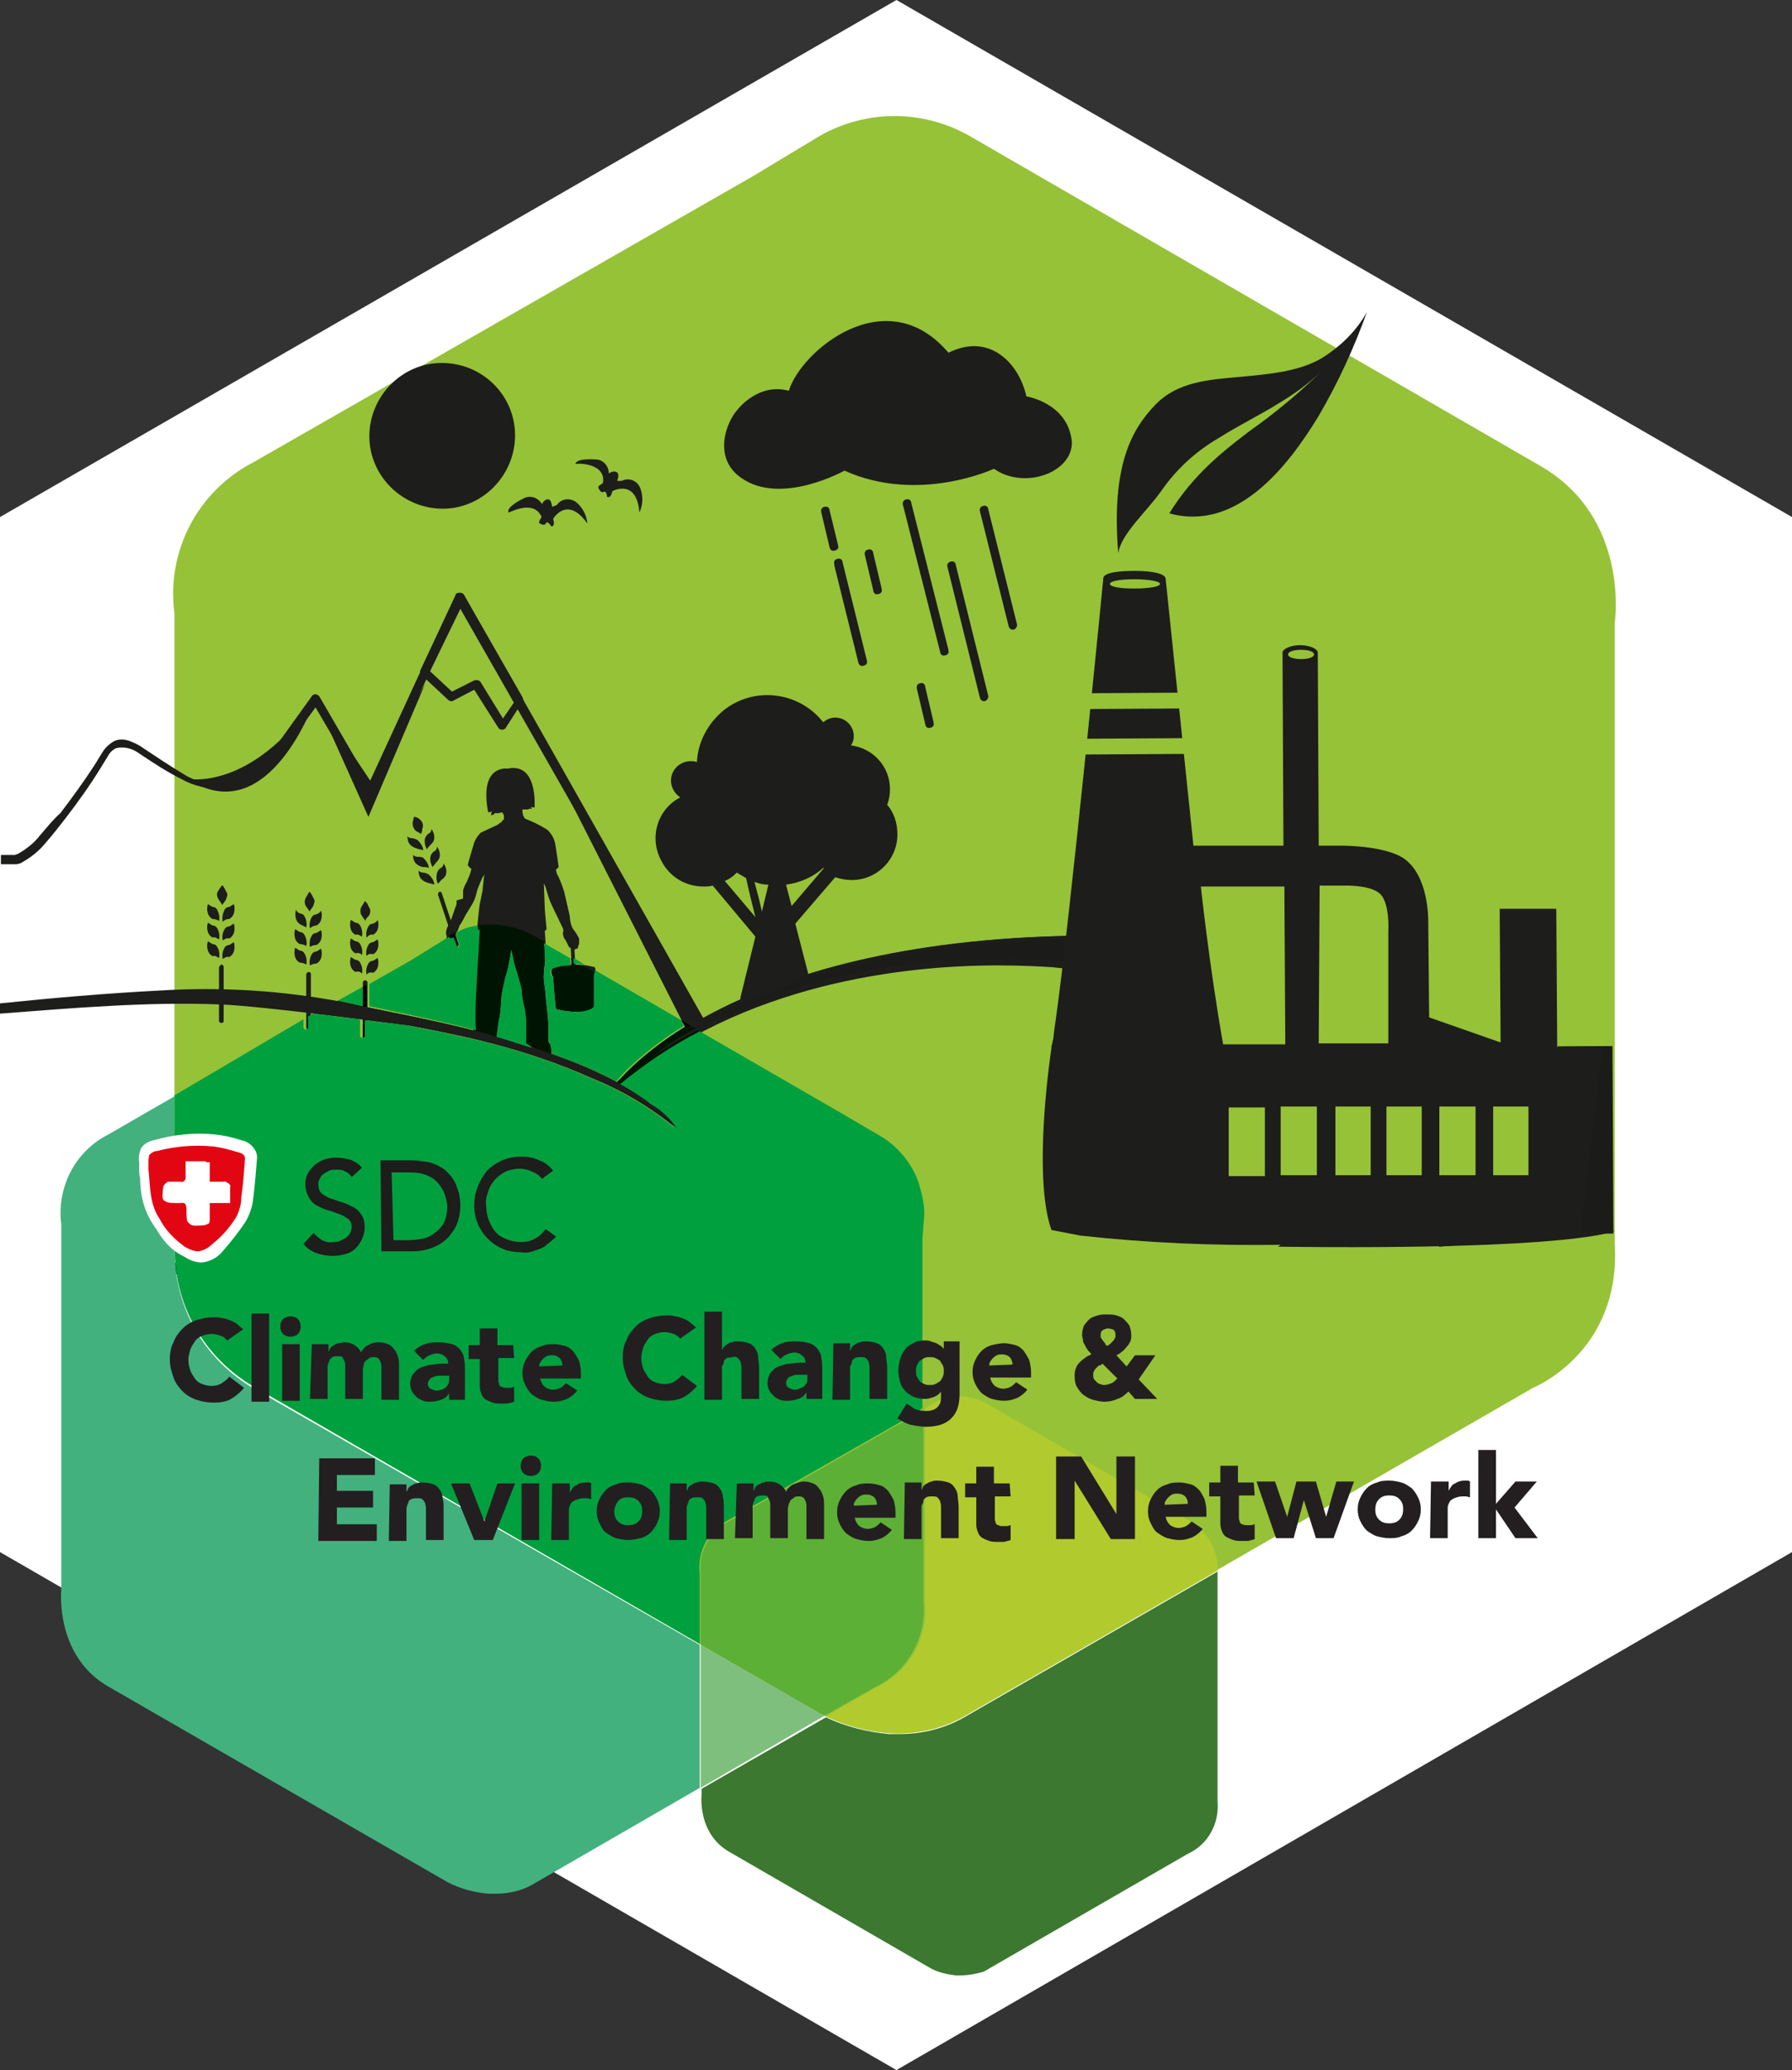 <?xml version="1.0" encoding="utf-8"?>
<!-- Generator: Adobe Illustrator 21.1.0, SVG Export Plug-In . SVG Version: 6.00 Build 0)  -->
<svg version="1.1" id="Layer_1" xmlns="http://www.w3.org/2000/svg" xmlns:xlink="http://www.w3.org/1999/xlink" x="0px" y="0px"
	 viewBox="0 0 193.1 223" style="enable-background:new 0 0 193.1 223;" xml:space="preserve">
<rect x="0" y="0" width="193.1" height="223" fill="#333333" stroke="none"/>
<style type="text/css">
	.st0{fill:#FFFFFF;}
	.st1{fill:#96C237;}
	.st2{fill:#1D1D1B;}
	.st3{fill:#1B1B19;}
	.st4{fill:#43B17D;}
	.st5{fill:#001403;}
	.st6{fill:#000200;}
	.st7{fill:#00A03F;}
	.st8{fill:#3C7830;}
	.st9{fill:#B1CB2E;}
	.st10{fill:#7FBF7D;}
	.st11{fill:#5DB036;}
	.st12{fill:#E20613;}
	.st13{fill:#231F20;}
</style>
<title>sdc-3</title>
<polygon class="st0" points="0,55.7 96.6,0 193.1,55.7 193.1,167.2 96.6,223 0,167.2 "/>
<path class="st1" d="M27.3,49.8c-6,3.1-9.4,9.6-8.5,16.3v65.8c0,0-1.2,11.8,8.5,17.4l61.1,35.3c2.3,1.2,4.8,1.9,7.3,2.1
	c2.8,0.2,5.7-0.4,8.1-1.8l61.4-35.4c0,0,9.5-3.8,8.8-15.5V67.1c0,0,1.7-11.3-8-16.9l-61.6-35.6c-5-2.8-11-2.8-16,0L81.1,19
	L27.3,49.8"/>
<path class="st2" d="M55.5,46.9c0,4.3-3.5,7.9-7.8,7.9s-7.9-3.5-7.9-7.8s3.5-7.9,7.8-7.9l0,0C52,39.1,55.5,42.6,55.5,46.9"/>
<path class="st2" d="M48.6,101.1l0.2-0.1c0.2-0.2,0.3-0.5,0.5-0.7c0.1-0.2,0.1-0.3,0.2-0.5v-0.1l0,0l0.1-0.1
	c0.2-0.3,0.4-0.7,0.5-0.9s0.8-1.3,0.9-1.5c0.2-0.4,0.3-0.8,0.4-1.2c0.1-0.4,0.6-1.5,0.6-1.5l0,0c0.1-0.1,0.2-0.3,0.2-0.4
	c0,0-0.2,1.6-0.2,1.8c-0.1,0.5-0.2,1-0.3,1.5s-0.3,2.8-0.3,2.8l0.2,0.1c0,0-0.1,1.6-0.1,1.8s-0.2,2.8-0.2,3.4c0,0.1-0.3,5.7-0.3,5.9
	c0.7,0.5,1.6,0.7,2.5,0.6c0-0.2,0.3-2.2,0.3-2.3s0.1-1.5,0.2-1.8c0-0.5,0.1-1,0.2-1.5c0.1-0.4,0.3-1.1,0.4-1.6s0.5-2.5,0.5-2.5
	s0.3,1.6,0.4,1.8s0.6,2.2,0.7,2.5s0.2,1.2,0.2,1.5c0.1,0.6,0.2,1.1,0.3,1.7c0,0.2,0.1,1.8,0,2.6c0.8,0.5,1.6,1,2.4,1.4
	c0.1,0,0.2-0.1,0.3-0.2c0.1-0.4,0-0.7-0.1-1.1c-0.1-0.1-0.2-0.2-0.2-0.4c0-0.2,0-1.3,0-1.8s-0.3-2.9-0.3-3.2s-0.2-1.4-0.2-1.8
	s0.1-1.6,0.2-2.1s-0.1-2.9-0.1-2.9l0.2-0.2c0,0-0.2-2-0.2-2.3s-0.1-2.6-0.1-2.6c0.1,0.1,0.1,0.2,0.2,0.4c0.2,0.7,0.4,1.4,0.7,2
	c0.2,0.4,1.2,2.5,1.2,2.5c0,0.1,0,0.2,0,0.2c-0.1,0.3,0,0.5,0.1,0.8c0.2,0.2,0.3,0.5,0.4,0.7c0.2,0.4,0.3,0.3,0.3,0.3l0.1,1.8
	c-0.7,0-1.4,0.1-2.1,0.4c-0.1,0.2-0.1,0.5,0,0.7l0.2,0.1c0,0,0.1,1.8,0.3,3.5c2.8,0.9,4.1-0.2,4.1-0.2V105l0.1-0.1
	c0-0.2,0-0.4-0.1-0.7c-0.7-0.2-1.4-0.3-2.1-0.3l-0.1-1.6c0.1,0,0.1-0.1,0.2-0.1c0.2,0.1,0.2-0.4,0.3-0.5c0-0.2,0-0.4,0-0.6
	c-0.2-0.4-0.4-0.7-0.7-1.1c-0.2-0.4-0.3-0.9-0.3-1.3c-0.1-0.4-0.5-2.2-0.6-2.6s-0.6-1.7-0.7-1.8s-0.2-0.6-0.2-0.6l0.3-0.3
	c0,0-0.3-2.2-0.4-2.6c-0.1-0.5-0.4-1-0.8-1.4c-0.8-0.5-1.6-0.9-2.4-1.2c-0.2-0.2-0.3-0.5-0.3-0.8c0,0,0-0.1,0-0.2h0.2h0.4
	c0,0,0.3-0.2,0.4,0c0-0.2-0.1-0.3-0.3-0.3l0.6,0.1c0,0,0.4-4.9-2.9-4.2c0,0-3.1-0.5-2.1,4.7c0.1,0,0.3,0,0.4-0.1
	c0,0.1-0.1,0.3-0.1,0.4c0.2,0,0.3,0,0.4-0.2h0.4l0.4-0.1l0.2,0.3c0,0,0,0.3,0,0.5c-0.1,0-0.2,0.1-0.2,0.2c-0.3,0.2-0.5,0.4-0.8,0.5
	c-0.2,0.1-1.1,0.5-1.5,0.7c-0.4,0.4-0.7,0.9-0.8,1.4c-0.1,0.3-0.6,2-0.6,2.1c0.1,0.1,0.2,0.3,0.4,0.4c-0.1,0.5-0.3,0.9-0.5,1.4
	c-0.2,0.3-0.3,0.6-0.4,0.9V96v0.1v0.1v0.1v0.1v0.1v0.1v0.1v0.1L49.2,97v0.1v0.1v0.1v0.1c-0.1,0.2-0.6,1.8-0.7,1.9
	c-0.1,0.1-0.2,0.2-0.2,0.4C47.7,100.8,48.4,101.3,48.6,101.1h0.1"/>
<path class="st2" d="M147.3,33.6c-1.4,3.9-3.1,7.6-5.2,11.2c-3.4,5.6-8.9,12.5-16.1,10.5c2.6-4.2,5.8-6.7,8.7-8.9
	c2.7-1.9,5.2-4,7.6-6.3c-1.4,1.3-2.9,2.4-4.6,3.4c-1.9,1.2-4.2,2.3-6.4,3.7c-2.4,1.4-4.5,3.3-6.1,5.6c-1.7,2.4-4.4,4.7-4.7,6.8
	c-0.8-9.7,1.6-13.5,4-16s5.8-2.7,9.1-3s6.4-0.6,8.8-2C144.5,37.3,146.2,35.6,147.3,33.6"/>
<path class="st2" d="M110.6,42.7c0,0,4.5,0.7,4.9,4.9c0.1,3.3-5.1,5.2-8.4,2.9c0,0-8.1,3.8-16.1,0.2c0,0-6.8,3.8-11.1,0.8
	c-3.1-2.1-1.7-6-0.4-7.4c0,0,2.2-2.9,5.5-2c1.3-4.3,10.5-12,17.2-4.1C106.6,35.8,109.8,39.1,110.6,42.7"/>
<path class="st2" d="M65,51.7c0,0.1,0,0.3-0.1,0.4c-0.6,0.3-0.4,0.5-0.4,0.5C64.8,53.2,65,53,65,53c0.4-0.2,0.4,0.5,0.4,0.5
	c0.4,0.3,0.6-0.6,0.6-0.6s2.6-1.4,2.9,2.3c0.4-0.8,0.4-1.8,0.1-2.6s-1.2-1.2-2-0.8l0,0h-0.5c0,0,0.3-0.7,0-0.9c0,0-0.3-0.3-0.9,0.1
	c0-0.8-0.6-1.5-1.4-1.5c0,0-2.1-0.2-2.2,0.5C62,49.9,65,49.8,65,51.7"/>
<path class="st2" d="M58.2,55.4c0.1,0.1,0.2,0.3,0.1,0.4c-0.4,0.6-0.1,0.6-0.1,0.6c0.5,0.3,0.6,0,0.6,0c0.2-0.4,0.6,0.3,0.6,0.3
	c0.5,0,0.2-0.8,0.2-0.8s1.5-2.6,3.7,0.5c-0.1-0.9-0.5-1.7-1.2-2.3c-0.7-0.5-1.6-0.4-2.1,0.3l-0.5,0.2c0,0-0.1-0.8-0.4-0.8
	c0,0-0.4-0.1-0.7,0.5c-0.4-0.7-1.3-1-2-0.6c0,0-1.9,0.9-1.6,1.5C54.6,55.4,57.2,53.8,58.2,55.4"/>
<path d="M8.8,132.7c0.2,0.3,0.5,0.6,0.7,0.8s0.5,0.5,0.8,0.7s0.5,0.4,0.8,0.6c0.3,0.2,0.6,0.4,0.9,0.5c0.3,0.2,0.6,0.3,0.9,0.4
	c0.3,0.1,0.7,0.2,1,0.3s0.7,0.1,1,0.2c0.3,0,0.7,0.1,1,0.1c0.3,0,0.7,0,1,0s0.7-0.1,1-0.1c0.7-0.1,1.3-0.2,2-0.4s1.3-0.4,1.9-0.6
	c0.3-0.1,0.6-0.3,0.9-0.4s0.6-0.3,0.9-0.4l0.6-0.3l0.6,0.5l0.3,0.3c0.1,0.1,0.2,0.2,0.3,0.3l0.4,0.2l0.2,0.1l0.2,0.1l0.4,0.2
	l0.4,0.1c0.1,0,0.2,0.1,0.4,0.1h0.2h0.3c0.1,0,0.2,0,0.3,0c0.1,0,0.3,0,0.4-0.1c0.1,0,0.3-0.1,0.4-0.1s0.2-0.1,0.4-0.2
	s0.2-0.1,0.4-0.2s0.2-0.1,0.4-0.2s0.2-0.2,0.3-0.3l0.3-0.3l0.7-0.7l0.8,0.6l0.4,0.3c0.1,0.1,0.2,0.2,0.4,0.3l0.4,0.2
	c0.1,0.1,0.3,0.2,0.4,0.2c0.1,0.1,0.3,0.1,0.4,0.2l0.4,0.1c0.1,0,0.3,0.1,0.4,0.1c0.1,0,0.3,0,0.4,0c0.1,0,0.3,0,0.4,0
	c0.1,0,0.2,0,0.4-0.1c0.3-0.1,0.6-0.1,0.9-0.2c0.3-0.1,0.6-0.3,0.8-0.4c0.1-0.1,0.3-0.2,0.4-0.3l0.4-0.3l0.6-0.4l0.4,0.4l0.7,0.6
	c0.2,0.2,0.5,0.4,0.7,0.5l0.4,0.2L42,136c0.3,0.1,0.6,0.1,0.9,0.2h0.2c0.1,0,0.2,0,0.3,0c0.2,0,0.3,0,0.5-0.1
	c0.3-0.1,0.6-0.2,0.9-0.3c0.1-0.1,0.3-0.1,0.4-0.2s0.3-0.2,0.4-0.3c0.3-0.2,0.5-0.4,0.8-0.7h0.1v0.1c-0.4,0.6-0.9,1-1.5,1.4
	c-0.3,0.2-0.6,0.3-0.9,0.4c-0.2,0.1-0.3,0.1-0.5,0.1s-0.3,0.1-0.5,0.1s-0.3,0-0.5,0s-0.3,0-0.5-0.1l-0.5-0.1l-0.5-0.2
	c-0.3-0.2-0.6-0.3-0.9-0.5c-0.3-0.2-0.5-0.4-0.8-0.7h0.1c-0.5,0.5-1.1,0.9-1.8,1.2c-0.3,0.1-0.7,0.3-1,0.4c-0.2,0-0.4,0.1-0.5,0.1
	c-0.2,0-0.4,0-0.5,0c-0.2,0-0.4,0-0.5,0c-0.2,0-0.4,0-0.5-0.1l-0.5-0.1c-0.2-0.1-0.3-0.1-0.5-0.2c-0.2-0.1-0.3-0.1-0.5-0.2l-0.5-0.3
	c-0.2-0.1-0.3-0.2-0.4-0.3l-0.4-0.3H32c-0.5,0.5-1,0.9-1.6,1.2c-0.1,0.1-0.3,0.1-0.5,0.2s-0.3,0.1-0.5,0.2c-0.2,0-0.3,0.1-0.5,0.1
	s-0.3,0-0.5,0h-0.2h-0.3c-0.2,0-0.3,0-0.5-0.1l-0.5-0.1l-0.5-0.2l-0.2-0.1l-0.2-0.1l-0.4-0.3c-0.1-0.1-0.3-0.2-0.4-0.3l-0.4-0.4h0.1
	c-1.3,0.7-2.7,1.2-4.1,1.5c-0.7,0.2-1.4,0.3-2.1,0.4c-0.4,0-0.7,0.1-1.1,0.1s-0.7,0-1.1,0s-0.7-0.1-1.1-0.1
	c-0.4-0.1-0.7-0.2-1.1-0.3c-0.3-0.1-0.7-0.2-1-0.4s-0.7-0.3-1-0.5s-0.6-0.4-0.9-0.6c-0.3-0.2-0.5-0.5-0.8-0.7
	c-0.3-0.3-0.5-0.5-0.7-0.8s-0.4-0.6-0.6-0.9V133L8.8,132.7"/>
<path class="st3" d="M66.7,116.7c0,0,11.3-15.4,49.4-15.9l-0.4,3.2C115.7,104,86.6,100,66.7,116.7"/>
<path class="st2" d="M66.7,116.7l0.2,0.2l0,0c0.7-0.8,12.4-15.2,49.2-15.8v-0.3h-0.3l-0.4,3.2h0.3v-0.3c-2.7-0.3-5.5-0.5-8.2-0.4
	c-10.1,0-27.6,2-41,13.2L66.7,116.7l0.2,0.2L66.7,116.7l0.2,0.3c13.2-11.1,30.6-13,40.6-13c2.5,0,4.5,0.1,6,0.2
	c0.7,0.1,1.3,0.1,1.6,0.2l0.6,0.1c0.2,0,0.3-0.1,0.3-0.2l0.4-3.2c0-0.1,0-0.2-0.1-0.2c-0.1-0.1-0.1-0.1-0.2-0.1
	c-38.2,0.6-49.6,16-49.7,16.1c-0.1,0.1,0,0.3,0.1,0.4s0.2,0.1,0.3,0L66.7,116.7"/>
<polygon class="st1" points="91.6,122.3 90.9,126 100.3,128.1 101.3,128.1 100.8,127.3 102.2,127.4 103.1,126.7 100.3,124.8 "/>
<polygon class="st1" points="100.8,125.9 112.7,130.8 113.3,133.2 111.2,133.2 103.4,129.6 99.5,127.9 "/>
<path class="st2" d="M38.9,98.5c0.1,0.1,0.1,0.2,0.2,0.3l0.2,0.3c0,0.1,0.1,0.1,0.1,0s0.2-0.3,0.3-0.4c0.2-0.2,0.2-0.5,0.2-0.7
	c-0.1-0.2-0.2-0.4-0.3-0.6c0-0.1-0.2-0.2-0.2-0.3h-0.1l0,0C39,97.7,38.7,97.8,38.9,98.5 M39,100.9c0.1-0.4,0-0.9-0.2-1.2
	c-0.1-0.2-0.3-0.3-0.5-0.3c-0.2-0.1-0.3-0.2-0.5-0.3l0,0c-0.1,0.3-0.1,0.7,0,1s0.3,0.5,0.5,0.6C38.6,100.6,38.8,100.8,39,100.9
	L39,100.9L39,100.9z M39,102.9c0.1-0.4,0-0.9-0.2-1.2c-0.1-0.2-0.3-0.3-0.5-0.3c-0.2-0.1-0.3-0.2-0.5-0.3l0,0c-0.1,0.3-0.1,0.7,0,1
	s0.3,0.5,0.5,0.6C38.6,102.6,38.9,102.7,39,102.9L39,102.9L39,102.9z M39,104.9c0.1-0.4,0-0.9-0.2-1.2c-0.1-0.2-0.3-0.3-0.5-0.3
	c-0.2-0.1-0.3-0.2-0.5-0.3l0,0c-0.1,0.3-0.1,0.7,0,1s0.3,0.5,0.5,0.6C38.6,104.6,38.9,104.7,39,104.9L39,104.9L39,104.9z M39.5,101
	c-0.1-0.4,0-0.9,0.2-1.2c0.1-0.2,0.3-0.3,0.5-0.3c0.2-0.1,0.4-0.2,0.5-0.4l0,0c0.1,0.3,0.1,0.7,0,1s-0.3,0.5-0.5,0.6
	C39.9,100.6,39.7,100.8,39.5,101L39.5,101L39.5,101z M39.5,103c-0.1-0.4,0-0.9,0.2-1.2c0.1-0.2,0.3-0.3,0.5-0.3
	c0.2-0.1,0.3-0.2,0.5-0.3l0,0c0.1,0.3,0.1,0.7,0,1s-0.3,0.5-0.5,0.6C39.9,102.7,39.6,102.8,39.5,103L39.5,103L39.5,103z M39.5,105
	c-0.1-0.4,0-0.9,0.2-1.2c0.1-0.2,0.3-0.3,0.5-0.3c0.2-0.1,0.3-0.2,0.5-0.3l0,0c0.1,0.3,0.1,0.7,0,1s-0.3,0.5-0.5,0.6
	C39.9,104.7,39.6,104.8,39.5,105L39.5,105L39.5,105z"/>
<path class="st2" d="M39.1,105.9v5.8c0,0.1,0.1,0.2,0.3,0.2c0.1,0,0.2-0.1,0.2-0.2v-5.8c0-0.1,0-0.2-0.2-0.3
	C39.2,105.6,39.1,105.7,39.1,105.9C39.1,105.8,39.1,105.9,39.1,105.9"/>
<path class="st2" d="M32.9,97.5c0.1,0.1,0.1,0.2,0.2,0.3l0.2,0.3c0,0.1,0.1,0.1,0.1,0l0.3-0.4c0.1-0.2,0.2-0.5,0.2-0.7
	c-0.1-0.2-0.2-0.4-0.3-0.6c-0.1-0.1-0.1-0.2-0.2-0.3h-0.1l0,0C33,96.7,32.7,96.9,32.9,97.5 M33,99.9c0.1-0.4,0-0.9-0.2-1.2
	c-0.1-0.2-0.3-0.3-0.5-0.3c-0.2-0.1-0.3-0.2-0.4-0.4l0,0c-0.1,0.3-0.1,0.7,0,1s0.3,0.5,0.5,0.6C32.6,99.7,32.8,99.8,33,99.9L33,99.9
	L33,99.9z M33,101.9c0.1-0.4,0-0.9-0.2-1.2c-0.1-0.2-0.3-0.3-0.5-0.3c-0.2-0.1-0.3-0.2-0.5-0.3l0,0c-0.1,0.3-0.1,0.7,0,1
	s0.3,0.5,0.5,0.6C32.6,101.7,32.8,101.8,33,101.9L33,101.9L33,101.9z M33,103.9c0.1-0.4,0-0.9-0.2-1.2c-0.1-0.2-0.3-0.3-0.5-0.3
	c-0.2-0.1-0.3-0.2-0.5-0.3l0,0c-0.1,0.3-0.1,0.7,0,1s0.3,0.5,0.5,0.6C32.6,103.7,32.8,103.8,33,103.9L33,103.9L33,103.9z M33.4,100
	c-0.1-0.4,0-0.9,0.2-1.2c0.1-0.2,0.3-0.3,0.5-0.3c0.2-0.1,0.4-0.2,0.5-0.4l0,0c0.1,0.3,0.1,0.7,0,1s-0.3,0.5-0.5,0.6
	C33.9,99.7,33.6,99.8,33.4,100L33.4,100L33.4,100z M33.4,102c-0.1-0.4,0-0.9,0.2-1.2c0.1-0.2,0.3-0.3,0.5-0.3
	c0.2-0.1,0.3-0.2,0.5-0.3l0,0c0.1,0.3,0.1,0.7,0,1s-0.3,0.5-0.5,0.6C33.8,101.8,33.6,101.9,33.4,102L33.4,102L33.4,102z M33.4,104
	c-0.1-0.4,0-0.9,0.2-1.2c0.1-0.2,0.3-0.3,0.5-0.3c0.2-0.1,0.3-0.2,0.5-0.3l0,0c0.1,0.3,0.1,0.7,0,1s-0.3,0.5-0.5,0.6
	C33.8,103.8,33.6,103.9,33.4,104L33.4,104L33.4,104z"/>
<path class="st2" d="M33,104.9v5.8c0,0.1,0.1,0.2,0.3,0.2c0.1,0,0.2-0.1,0.2-0.2v-5.8c0-0.1-0.1-0.2-0.3-0.2
	C33.1,104.8,33.1,104.8,33,104.9"/>
<path class="st2" d="M23.5,96.8c0.1,0.1,0.1,0.2,0.2,0.3l0.2,0.3c0,0.1,0.1,0.1,0.1,0l0.3-0.4c0.1-0.2,0.2-0.5,0.2-0.7
	c-0.1-0.2-0.2-0.4-0.3-0.6c-0.1-0.1-0.1-0.2-0.2-0.3h-0.1C23.5,96,23.2,96.2,23.5,96.8 M23.6,99.2c0.1-0.4,0-0.8-0.2-1.2
	c-0.1-0.2-0.3-0.3-0.5-0.3c-0.2-0.1-0.3-0.2-0.5-0.3l0,0c-0.1,0.3-0.1,0.7,0,1s0.3,0.5,0.5,0.6C23.2,99,23.4,99.1,23.6,99.2
	L23.6,99.2L23.6,99.2z M23.6,101.2c0.1-0.4,0-0.9-0.2-1.2c-0.1-0.2-0.3-0.3-0.5-0.3c-0.2-0.1-0.3-0.2-0.5-0.3l0,0
	c-0.1,0.3-0.1,0.7,0,1s0.3,0.5,0.5,0.6C23.2,100.9,23.4,101.1,23.6,101.2L23.6,101.2L23.6,101.2z M23.6,103.2c0.1-0.4,0-0.9-0.2-1.2
	c-0.1-0.2-0.3-0.3-0.5-0.3c-0.2-0.1-0.3-0.2-0.5-0.3l0,0c-0.1,0.3-0.1,0.7,0,1s0.3,0.5,0.5,0.6C23.2,102.9,23.4,103.1,23.6,103.2
	L23.6,103.2L23.6,103.2z M24,99.3c-0.1-0.4,0-0.9,0.2-1.3c0.1-0.2,0.3-0.3,0.5-0.3c0.2-0.1,0.3-0.2,0.5-0.3l0,0c0.1,0.3,0.1,0.7,0,1
	s-0.3,0.5-0.5,0.6C24.4,99,24.2,99.1,24,99.3L24,99.3L24,99.3z M24,101.3c-0.1-0.4,0-0.9,0.2-1.2c0.1-0.2,0.3-0.3,0.5-0.3
	c0.2-0.1,0.3-0.2,0.5-0.3l0,0c0.1,0.3,0.1,0.7,0,1s-0.3,0.5-0.5,0.6C24.4,101,24.2,101.2,24,101.3L24,101.3L24,101.3z M24,103.3
	c-0.1-0.4,0-0.9,0.2-1.2c0.1-0.2,0.3-0.3,0.5-0.3c0.2-0.1,0.3-0.2,0.5-0.3l0,0c0.1,0.3,0.1,0.7,0,1s-0.3,0.5-0.5,0.6
	C24.4,103,24.2,103.2,24,103.3L24,103.3L24,103.3z"/>
<path class="st2" d="M23.6,104.2v5.8c0,0.1,0.1,0.2,0.3,0.2c0.1,0,0.2-0.1,0.2-0.2v-5.8c0-0.1,0-0.2-0.2-0.3
	C23.8,103.9,23.7,104,23.6,104.2C23.6,104.1,23.6,104.2,23.6,104.2"/>
<path class="st2" d="M44.7,89.4c0.1,0.1,0.2,0.2,0.3,0.2l0.3,0.2h0.1c0,0,0.1-0.3,0.1-0.5c0.1-0.2,0.1-0.5,0-0.7s-0.3-0.4-0.5-0.5
	L44.7,88l0,0h-0.1l0,0C44.5,88.6,44.3,88.8,44.7,89.4 M45.6,91.6c0-0.4-0.3-0.8-0.6-1.1c-0.2-0.1-0.4-0.2-0.6-0.2
	c-0.2,0-0.4-0.1-0.5-0.2l0,0c0,0.3,0.1,0.7,0.3,0.9c0.2,0.2,0.4,0.3,0.7,0.4C45.1,91.5,45.4,91.5,45.6,91.6L45.6,91.6L45.6,91.6z
	 M46.2,93.5c0-0.4-0.3-0.8-0.6-1.1c-0.2-0.1-0.4-0.1-0.6-0.1c-0.2,0-0.4-0.1-0.5-0.2l0,0c0,0.3,0.1,0.7,0.3,0.9
	c0.2,0.2,0.4,0.3,0.7,0.4C45.7,93.4,46,93.4,46.2,93.5L46.2,93.5L46.2,93.5z M46.8,95.3c0-0.4-0.3-0.8-0.6-1.1
	C46,94.1,45.8,94,45.6,94c-0.2,0-0.4-0.1-0.5-0.2l0,0c0,0.3,0.1,0.7,0.3,0.9c0.2,0.2,0.4,0.3,0.7,0.4C46.4,95.2,46.6,95.2,46.8,95.3
	L46.8,95.3L46.8,95.3z M46,91.5c-0.2-0.4-0.3-0.8-0.2-1.2c0.1-0.2,0.2-0.4,0.4-0.5s0.3-0.3,0.3-0.5l0,0c0.2,0.3,0.3,0.6,0.3,0.9
	s-0.1,0.5-0.3,0.7S46.1,91.3,46,91.5L46,91.5L46,91.5z M46.6,93.4c-0.2-0.4-0.3-0.8-0.2-1.2c0.1-0.2,0.2-0.4,0.4-0.5
	s0.3-0.3,0.3-0.5l0,0c0.2,0.3,0.3,0.6,0.3,0.9s-0.1,0.5-0.3,0.7C46.9,93,46.8,93.2,46.6,93.4L46.6,93.4L46.6,93.4z M47.2,95.2
	C47,94.9,47,94.4,47.1,94c0.1-0.2,0.2-0.4,0.4-0.5s0.3-0.3,0.3-0.5l0,0c0.2,0.3,0.3,0.6,0.3,0.9s-0.1,0.5-0.3,0.7
	C47.5,94.8,47.4,95,47.2,95.2L47.2,95.2L47.2,95.2z"/>
<path class="st2" d="M47.2,96.4l1.8,5.4c0,0.1,0.2,0.2,0.3,0.1c0.1,0,0.2-0.2,0.1-0.3l-1.8-5.4c0-0.1-0.2-0.2-0.3-0.1
	S47.2,96.3,47.2,96.4"/>
<path class="st2" d="M95.6,86.7c0.2-0.5,0.3-1.1,0.3-1.7c0-2.4-1.8-4.4-4.2-4.7c0.2-0.3,0.3-0.6,0.3-1c0-1.1-0.9-2-2-2
	c-0.5,0-0.9,0.2-1.3,0.5c-2.6-3.3-7.4-3.9-10.7-1.3c-1.7,1.4-2.8,3.4-2.9,5.6C74.9,82,74.6,82,74.4,82c-1.1,0-2.1,0.9-2.1,2.1
	c0,0.7,0.4,1.4,1,1.8c-2.5,1.3-3.4,4.4-2,6.9c0.9,1.7,2.6,2.7,4.5,2.7c0.3,0,0.7,0,1-0.1l4.6,5.5l-1.6,6.5c-0.1,0.4,0.1,0.8,0.5,0.9
	c0.1,0,0.1,0,0.2,0l6.8-2.6l-1.6-6.2l4.3-5c0.6,0.2,1.2,0.3,1.8,0.3c2.7,0,4.9-2.2,4.9-4.9C96.7,88.6,96.3,87.5,95.6,86.7
	 M78.1,94.9c0.5-0.2,0.9-0.5,1.3-0.9c0.3,0.2,0.7,0.4,1,0.6c0.3,1.4,0.7,3,1,4.2L78.1,94.9z M82.1,98.2l-0.3-1.3L81.3,95
	c0.5,0.2,1,0.3,1.5,0.3L82.1,98.2z M85.3,97.6l-0.6-2.3c1.5-0.2,2.9-0.8,4-1.8h0.1L85.3,97.6z"/>
<polygon class="st3" points="78.1,109.3 81,108.1 80.5,108.2 "/>
<path class="st3" d="M78.1,109.3l0.1,0.3l2.9-1.2c0.1-0.1,0.2-0.2,0.1-0.4c0-0.1-0.1-0.2-0.2-0.2h-0.5h-0.1L78,109
	c-0.1,0.1-0.2,0.2-0.1,0.4c0.1,0.1,0.2,0.2,0.4,0.2L78.1,109.3l0.1,0.3l2.3-1.1H81v-0.3l-0.1-0.3L78,109L78.1,109.3l0.1,0.2
	L78.1,109.3z"/>
<polygon class="st3" points="88.9,105 87.3,105.6 87.3,105.6 "/>
<path class="st3" d="M88.9,105l-0.1-0.3l-1.5,0.6c-0.1,0.1-0.2,0.2-0.2,0.3l0,0c0,0.1,0.1,0.1,0.2,0.2c0.1,0,0.2,0,0.2,0l1.5-0.6
	c0.1-0.1,0.2-0.3,0.1-0.4s-0.2-0.2-0.3-0.1L88.9,105l-0.1-0.3l-1.5,0.6l0.1,0.3l0.3-0.1l0,0l-0.3,0.1l0.1,0.3l1.5-0.6L88.9,105
	l-0.1-0.3L88.9,105z"/>
<polygon class="st3" points="81,108.1 87.3,105.6 87.3,105.6 80.5,108.2 "/>
<path class="st3" d="M81,108.1l0.1,0.3l6.3-2.6c0.1-0.1,0.2-0.2,0.2-0.3l0,0c0-0.1-0.1-0.1-0.2-0.2c-0.1,0-0.2,0-0.2,0l-6.8,2.6
	c-0.1,0-0.2,0.2-0.2,0.3c0,0.1,0.1,0.2,0.3,0.2H81h0.1L81,108.1v-0.3h-0.5v0.3l0.1,0.3l6.8-2.6l-0.1-0.3l-0.3,0.1l0,0l0.3-0.1
	l-0.1-0.3l-6.3,2.6L81,108.1L81,108.1z"/>
<path class="st2" d="M88.5,55.2l0.9,3.8c0.1,0.3,0.3,0.4,0.6,0.3c0.3-0.1,0.4-0.3,0.3-0.6L89.4,55c0-0.3-0.3-0.5-0.5-0.4
	c-0.3,0-0.5,0.3-0.4,0.5C88.5,55.2,88.5,55.2,88.5,55.2"/>
<path class="st2" d="M93.2,59.8l0.9,3.8c0,0.3,0.3,0.5,0.5,0.4c0.3,0,0.5-0.3,0.4-0.5v-0.1l-0.9-3.8c0-0.3-0.3-0.5-0.5-0.4
	C93.3,59.2,93.1,59.5,93.2,59.8C93.2,59.7,93.2,59.7,93.2,59.8"/>
<path class="st2" d="M98.8,74.2l0.9,3.8c0,0.3,0.3,0.5,0.5,0.4c0.3,0,0.5-0.3,0.4-0.5v-0.1L99.7,74c0-0.3-0.3-0.5-0.5-0.4
	C98.9,73.6,98.7,73.9,98.8,74.2C98.8,74.1,98.8,74.1,98.8,74.2"/>
<path class="st2" d="M89.9,60.9l2.6,10.5c0.1,0.3,0.3,0.4,0.6,0.3c0.3-0.1,0.4-0.3,0.3-0.6l-2.6-10.5c0-0.3-0.3-0.5-0.5-0.4
	c-0.3,0-0.5,0.3-0.4,0.5C89.9,60.9,89.9,60.9,89.9,60.9"/>
<path class="st2" d="M102.1,61.1l3.5,14.1c0.1,0.3,0.4,0.4,0.6,0.3s0.3-0.3,0.3-0.5L103,60.9c0-0.3-0.3-0.5-0.5-0.4
	C102.2,60.5,102,60.8,102.1,61.1C102,61.1,102,61.1,102.1,61.1"/>
<path class="st2" d="M105.6,55.1l3.1,12.4c0.1,0.3,0.4,0.4,0.6,0.3s0.3-0.3,0.3-0.5l-3.1-12.4c0-0.3-0.3-0.5-0.5-0.4
	C105.7,54.5,105.5,54.8,105.6,55.1C105.5,55.1,105.5,55.1,105.6,55.1"/>
<path class="st2" d="M97.3,54.4l4,15.8c0,0.3,0.3,0.5,0.5,0.4c0.3,0,0.5-0.3,0.4-0.5V70l-4-15.8c0-0.3-0.3-0.5-0.5-0.4
	C97.4,53.8,97.2,54.1,97.3,54.4C97.2,54.3,97.3,54.3,97.3,54.4"/>
<path d="M170.2,116.8l2.6,2.3c0,0-0.4,12.7-2.5,13.9l-15.2,1.3l-3.4-3.9l11.8-0.6l5.4-6.8L170.2,116.8z"/>
<path class="st2" d="M29.8,82l4.2-5.8l5.5,9.4c0.1,0.2,0.3,0.2,0.4,0.2c0.2,0,0.3-0.1,0.4-0.3l9.2-20.1L75,110.1
	c0.1,0.3,0.4,0.4,0.6,0.3c0.3-0.1,0.4-0.4,0.3-0.6c0,0,0-0.1-0.1-0.1L50,64.1c-0.1-0.2-0.4-0.3-0.7-0.2c-0.1,0-0.2,0.1-0.2,0.2
	l-9.3,20.2L34.4,75c-0.2-0.2-0.5-0.3-0.7-0.1c-0.1,0-0.1,0.1-0.1,0.1L29,81.4c-0.2,0.2-0.2,0.5,0,0.7S29.5,82.3,29.8,82
	C29.8,82.1,29.8,82.1,29.8,82"/>
<path class="st2" d="M45.7,72.4l-0.3,0.3l2.9,2.7c0.1,0.1,0.4,0.2,0.5,0.1l2.3-1.2l2.6,4.1c0.1,0.2,0.5,0.3,0.7,0.1
	c0.1,0,0.1-0.1,0.1-0.1l1.8-2.8c0.1-0.2,0.1-0.3,0-0.5l-6.3-11c-0.1-0.2-0.4-0.3-0.7-0.2c-0.1,0-0.2,0.1-0.2,0.2l-3.8,8.1
	c-0.1,0.2,0,0.4,0.1,0.6L45.7,72.4l0.5,0.2l3.5-7.2l5.8,10.1l-1.3,1.9l-2.4-3.9c-0.1-0.2-0.4-0.3-0.7-0.2l-2.4,1.2L46,72L45.7,72.4
	l0.4,0.2L45.7,72.4z"/>
<polygon class="st2" points="34,75.3 39.7,88 45.8,73.7 39.9,84.1 "/>
<polygon class="st2" points="56.5,76.5 73.9,110.8 75.5,109.8 "/>
<rect x="167.9" y="112.7" transform="matrix(1 -4.712320e-03 4.712320e-03 1 -0.577 0.806)" class="st3" width="5.9" height="20.2"/>
<path class="st2" d="M170.3,132.8l2.4-20h-4.9l-0.1-14.9h-4h-2.1l0.1,14.4l-7.7-2.7l-0.1-10.4c0,0,0.1-4.8-2.6-6.7
	c-2-1.4-6.6-1.4-6.6-1.4h-2.6L142,70.3c0-0.4-0.9-0.8-1.9-0.8s-1.9,0.4-1.9,0.8l0.1,20.8h-9.7l-3-28.8c-0.1-0.5-1.4-0.8-3.3-0.8
	s-3.2,0.2-3.4,0.7c0,0-3.6,37-5.2,48.1c0,0-0.1,0.6-0.2,1.6c-0.1,0.3-0.1,0.6-0.2,0.8v0.2c-0.7,4.8-1.7,14.8,0,19.6l3.1,0.6
	c7.2,0.8,14.4,1.1,21.6,1l-0.3,0.2c32.3,0.4,36.3-1.7,36.3-1.7L170.3,132.8 M132.4,119.3h3.9v7.4h-3.9V119.3z M143.9,119.2h3.8v7.4
	h-3.8V119.2z M160.9,119.2h3.8v7.4h-3.8V119.2z M155.1,119.2h3.9v7.4h-3.9V119.2z M153.2,126.6h-3.8v-7.4h3.8V126.6z M142.2,95.4
	h2.6c0,0,2.7-0.1,3.8,0.8c1.2,0.9,1,4.1,1,4.1s0,1.8,0,4.5v0.3v7.3h-5.4h-2.1L142.2,95.4 M140.2,70c0.8,0,1.4,0.2,1.4,0.5
	S141,71,140.2,71s-1.4-0.2-1.4-0.5S139.4,70,140.2,70 M141.9,126.6H138v-7.4h3.9V126.6z M131.2,95.5h3.8h3.4l0.1,17h-6.7
	c-1.5-8.5-2.4-17-2.4-17H131.2 M122.2,62.4c1.5,0,2.8,0.2,2.8,0.5s-1.2,0.5-2.8,0.5s-2.6-0.2-2.6-0.5S120.7,62.4,122.2,62.4"/>
<path class="st2" d="M29,81.6c-0.1,0.2-0.1,0.4-0.2,0.5c-0.4,0.6-0.9,1.2-1.5,1.6c-1,0.6-2.1,0.9-3.3,0.9c-0.7,0-1.4-0.1-2.1-0.3
	c-0.7-0.2-1.5-0.5-2.1-0.9c-1.5-0.9-3-1.9-4.5-2.9c-0.4-0.3-0.9-0.5-1.4-0.7c-0.6-0.2-1.2-0.2-1.7,0.1c-0.5,0.3-0.9,0.7-1.2,1.2
	l-0.8,1.3c-1.1,1.7-2.4,3.5-3.7,5.2C5.7,88.3,5,89.2,4.3,90c-0.6,0.8-1.5,1.5-2.4,2l-0.3,0.1H1.5H1.4H1.2H1H0.8c-0.1,0-0.2,0-0.3,0
	s-0.3,0-0.4,0v1c0.2,0,0.3,0,0.4,0s0.3,0,0.5,0h0.2h0.2h0.2h0.1h0.1L2.2,93c1.1-0.6,2-1.3,2.8-2.3c0.7-0.8,1.4-1.7,2.1-2.6
	c1.3-1.7,2.6-3.5,3.7-5.3l0.8-1.3c0.2-0.4,0.5-0.7,0.9-0.9c0.8-0.2,1.7,0,2.4,0.5c1.5,1,3,2,4.6,2.8c1.4,0.8,2.9,1.1,4.5,1.1
	c1.2-0.1,2.4-0.4,3.4-1.1c0.6-0.4,1.2-1,1.5-1.7C28.9,82,28.9,81.8,29,81.6l0.1-0.2L29,81.6z"/>
<path class="st2" d="M20.2,83.9c0,0,6.9,1.4,13.8-8.7C34,75.3,29,89.7,20.2,83.9"/>
<path class="st2" d="M70.2,118.9c-4.9-3.6-10.9-5.6-16.7-7.2c-5.5-1.6-11.2-2.6-16.8-3.8c-6.4-1.2-12.9-1.6-19.4-1.2
	c-5.8,0.3-11.6,0.8-17.4,1.4v1.1c7.9-0.6,15.9-1.3,23.8-1c4.9,0.2,18.9,2.1,19,2.1c0.5,0.1,1,0.1,1.5,0.2c0,0,5.1,0.9,8,1.7
	c4,1,7.9,2.3,11.7,4c3.2,1.3,6.2,3.1,8.9,5.3C72.2,120.4,71.3,119.6,70.2,118.9z"/>
<polyline class="st1" points="113.4,76.4 130.4,76.3 130.4,74.6 113.4,74.7 "/>
<polyline class="st1" points="113.4,81.3 130.4,81.2 130.4,79.5 113.4,79.6 "/>
<path class="st4" d="M53.4,204c-0.2,0-0.5,0-0.7,0c-1.5-0.1-3-0.5-4.4-1.2l-36.6-21.1c-5.8-3.3-5.1-10.4-5.1-10.4v-39.4
	c-0.5-4,1.5-7.9,5.1-9.7l7.1-4.1v10.8c-0.2,0.1-0.2,0.3,0,0.2v3c-0.1,1.4,0,2.8,0.1,4.1l0.1,1c0.7,5.1,3.7,9.6,8.2,12.3l48.2,27.7
	v15.4l-18,10.4C56.2,203.7,54.8,204,53.4,204"/>
<path class="st5" d="M49.1,100.7l-0.1-0.2l0.2-0.1L49.1,100.7 M48.3,101.2c-0.1,0-0.2-0.1-0.2-0.2l0.1-0.1l0.4-0.2l0.2,0.3h-0.1
	L48.3,101.2L48.3,101.2 M62.1,109c-0.7,0-1.5-0.1-2.2-0.3c-0.2-1.7-0.3-3.5-0.3-3.5l-0.1-0.1c-0.1-0.2-0.1-0.5,0-0.7
	c0.7-0.3,1.4-0.4,2.1-0.4c0-0.2,0-0.5-0.1-0.8l0.3,0.2v0.6c0,0,0.6,0,1.1,0.1l1.1,0.6c0,0.1,0,0.3,0,0.3l-0.1,0.1v3.6
	C63.3,108.9,62.7,109.1,62.1,109 M59.4,113.5c-0.7-0.2-1.4-0.5-2.1-0.7c-0.2-0.1-0.4-0.3-0.6-0.4c0-0.8,0-2.3,0-2.6
	c-0.1-0.6-0.1-1.1-0.3-1.7c-0.1-0.3-0.2-1.2-0.2-1.5s-0.6-2.2-0.7-2.5s-0.4-1.8-0.4-1.8s-0.3,2-0.5,2.5s-0.3,1.2-0.4,1.6
	c-0.1,0.5-0.2,1-0.2,1.5c0,0.3-0.1,1.6-0.2,1.8s-0.2,1.4-0.3,2l0,0c-0.8-0.2-1.6-0.5-2.5-0.7c0.1-1.2,0.3-5.5,0.3-5.6
	c0-0.6,0.2-3.1,0.2-3.4s0.1-1.8,0.1-1.8l-0.2-0.1c0,0,0-0.1,0-0.4c0.5-0.1,1-0.1,1.4-0.1c1.7,0,3.4,0.4,4.9,1.3l0.9,0.5
	c0.1,0.6,0.1,1.2,0.1,1.7s-0.2,1.7-0.2,2.1s0.2,1.5,0.2,1.8s0.3,2.8,0.3,3.2s0,1.6,0,1.8c0.1,0.1,0.1,0.3,0.2,0.4
	C59.4,112.8,59.4,113.2,59.4,113.5"/>
<path class="st5" d="M70.3,113.6c1.4-1.1,2.8-2.1,4.3-3l0.3,0.2C73.4,111.6,71.8,112.6,70.3,113.6"/>
<path class="st5" d="M67,116.9l-0.5-0.3c0.1-0.1,2.2-2.8,7.3-6l0.1,0.3l0.5-0.3l0.3,0.2c-1.5,0.9-3,1.9-4.3,3c1.5-1,3.1-2,4.7-2.8
	l0.6,0.3C72.5,112.8,69.7,114.7,67,116.9"/>
<path class="st6" d="M39.5,108.5l-0.4-0.1v-2.1l0.4-0.2V108.5 M39.3,111.9c-0.1,0-0.2-0.1-0.2-0.2v-1.8l0.4,0.1v1.7
	C39.5,111.8,39.4,111.9,39.3,111.9"/>
<path class="st6" d="M33.3,110.9c-0.1,0-0.2-0.1-0.2-0.2l0,0v-0.9l0.4-0.2v1.2C33.5,110.8,33.4,110.9,33.3,110.9"/>
<path class="st6" d="M49.2,102c-0.1,0-0.2-0.1-0.2-0.2l-0.3-0.8l-0.1-0.3l0.4-0.2v0.2l0.4,1.1C49.4,101.8,49.4,101.9,49.2,102
	C49.3,102,49.3,102,49.2,102L49.2,102"/>
<path class="st7" d="M56.7,112.4c0-0.8,0-2.3,0-2.6c-0.1-0.6-0.1-1.1-0.3-1.7c-0.1-0.3-0.2-1.2-0.2-1.5s-0.6-2.2-0.7-2.5
	s-0.4-1.8-0.4-1.8s-0.3,2-0.5,2.5s-0.3,1.2-0.4,1.6c-0.1,0.5-0.2,1-0.2,1.5c0,0.3-0.1,1.6-0.2,1.8s-0.2,1.4-0.3,2
	c1.3,0.4,2.5,0.8,3.8,1.2C57.2,112.7,57,112.6,56.7,112.4z"/>
<path class="st7" d="M63,103.9l-1.2-0.7v0.6C61.8,103.8,62.5,103.8,63,103.9z"/>
<path class="st7" d="M58.6,105.3c0,0.4,0.2,1.5,0.2,1.8s0.3,2.8,0.3,3.2s0,1.6,0,1.8c0.1,0.1,0.1,0.3,0.2,0.4c0.1,0.3,0.1,0.7,0.1,1
	c2.4,0.8,4.7,1.8,7,3c0.1-0.1,2.2-2.8,7.3-6l-0.3-0.6l-9.3-5.4c0,0.1,0,0.3,0,0.3l-0.1,0.1v3.6c-0.6,0.4-1.3,0.5-1.9,0.5
	c-0.7,0-1.5-0.1-2.2-0.3c-0.2-1.7-0.3-3.5-0.3-3.5l-0.2-0.1c-0.1-0.2-0.1-0.5,0-0.7c0.7-0.3,1.4-0.4,2.1-0.4c0-0.2,0-0.5-0.1-0.8
	l-2.8-1.6c0.1,0.6,0.1,1.2,0.1,1.7C58.8,103.7,58.6,104.8,58.6,105.3z"/>
<path class="st7" d="M51.4,105.4c0-0.6,0.2-3.1,0.2-3.4s0.1-1.8,0.1-1.8l-0.2-0.1c0,0,0-0.2,0-0.4c-0.8,0.1-1.5,0.3-2.2,0.7
	l-0.2,0.2l0.4,1.1c0,0.1,0,0.2-0.1,0.3l0,0l0,0c-0.1,0-0.2-0.1-0.2-0.2l-0.3-0.8h-0.1l-0.2,0.1l0,0c-0.1,0-0.2-0.1-0.2-0.2l-4.2,2.6
	l-4.4,2.5v2.4c3.8,0.8,7.7,1.6,11.5,2.6C51.1,109.8,51.4,105.5,51.4,105.4z"/>
<path class="st7" d="M39.1,108.4v-2.1l-2.7,1.5l0.4,0.1L39.1,108.4z"/>
<path class="st7" d="M99.6,130.8c0-1-0.2-2-0.5-3c-0.4-1.5-1.3-2.9-2.4-4c-0.5-0.5-1.1-1-1.8-1.4l-4.1-2.4l0,0l-15.4-8.9
	c-3.1,1.6-5.9,3.5-8.6,5.7c1.1,0.6,2.2,1.3,3.2,2.1c1.1,0.7,2,1.5,2.7,2.6c-2.7-2.2-5.7-4-8.9-5.3c-3.8-1.7-7.7-3-11.7-4
	c-2.9-0.7-8-1.7-8-1.7c-0.4-0.1-0.9-0.1-1.5-0.2l-3.3-0.4v1.7c0,0.1-0.1,0.2-0.3,0.2c-0.1,0-0.2-0.1-0.2-0.2v-1.8l-5.1-0.6l-0.5,0.3
	v1.2c0,0.1-0.1,0.2-0.3,0.2c-0.1,0-0.2-0.1-0.2-0.2v-0.9L18.8,118v10.4l0,0v3.5c-0.1,1.4,0,2.8,0.1,4.1l0.1,1
	c0.7,5.1,3.7,9.6,8.2,12.3l48.2,27.8v-7.5c-0.3-2.4,0.9-4.7,3-5.8l19.3-11l1.7-1.1v-18.3L99.6,130.8z"/>
<polygon class="st6" points="73.9,110.8 73.8,110.5 73.4,109.9 74.4,110.5 "/>
<path class="st2" d="M72.9,121.5c-2.7-2.2-5.7-4-8.9-5.3c-3.8-1.7-7.7-3-11.7-4c-2.9-0.7-8-1.7-8-1.7c-0.4-0.1-0.9-0.1-1.5-0.2
	l-3.3-0.4l-0.4-0.1l-5.1-0.6l2.4-1.4l0.4,0.1l2.3,0.5l0.4,0.1c3.8,0.8,7.7,1.5,11.5,2.5c0.8,0.2,1.7,0.4,2.5,0.7l0,0
	c1.3,0.4,2.5,0.8,3.8,1.2c0.7,0.2,1.4,0.5,2.1,0.7c2.4,0.8,4.7,1.8,7,3l0.6,0.3c1.1,0.6,2.2,1.3,3.2,2.1
	C71.3,119.6,72.2,120.5,72.9,121.5"/>
<path class="st8" d="M103.5,212.8H103c-0.9-0.1-1.8-0.3-2.6-0.7l-21.8-12.6c-3.5-2-3-6.2-3-6.2v-0.6L89,185c2.1,1,4.5,1.6,6.8,1.8
	c0.4,0,0.8,0,1.2,0c2.4,0,4.8-0.6,6.9-1.8l27.3-15.7c0,0.3,0,0.5,0,0.8v24c0.2,2.3-1,4.6-3.2,5.6l-22,12.7
	C105.3,212.6,104.4,212.8,103.5,212.8"/>
<path class="st9" d="M97,186.7c-0.4,0-0.8,0-1.2,0c-2.4-0.2-4.7-0.8-6.8-1.8l5.4-3.1c3.6-1.7,5.7-5.4,5.3-9.3v-20.8l0.9-0.5
	c0.8-0.5,1.8-0.8,2.8-0.8s2,0.3,2.9,0.8l22,12.7c1.8,1.1,3,3.1,2.9,5.3l-27.3,15.7C101.8,186.1,99.4,186.7,97,186.7"/>
<path class="st10" d="M75.5,192.6v-15.4l12.9,7.4l0.5,0.2L75.5,192.6"/>
<path class="st11" d="M88.9,184.8l-0.5-0.2l-12.9-7.4v-7.5c-0.3-2.4,0.9-4.7,3-5.8l19.3-11l1.7-1.1v20.7c0.4,3.9-1.7,7.6-5.3,9.3
	L88.9,184.8"/>
<path class="st2" d="M33.8,132.8c0.2,0.3,0.6,0.6,0.9,0.8c0.4,0.2,0.8,0.3,1.2,0.2c0.2,0,0.5,0,0.7-0.1s0.4-0.2,0.6-0.3
	c0.2-0.1,0.3-0.3,0.5-0.5c0.1-0.2,0.2-0.5,0.2-0.7c0-0.3-0.1-0.7-0.4-0.9s-0.6-0.4-0.9-0.5c-0.4-0.1-0.7-0.3-1.2-0.4
	c-0.4-0.1-0.8-0.3-1.2-0.5s-0.7-0.5-0.9-0.9c-0.3-0.5-0.4-1-0.4-1.5c0-0.7,0.3-1.3,0.8-1.8c0.3-0.3,0.6-0.5,1-0.7
	c0.5-0.2,1-0.3,1.5-0.3s1,0.1,1.5,0.2c0.5,0.2,1,0.5,1.3,0.9l-1.1,1c-0.2-0.3-0.4-0.5-0.7-0.6c-0.3-0.2-0.7-0.2-1-0.2
	s-0.6,0-0.9,0.2c-0.2,0.1-0.4,0.2-0.6,0.4c-0.1,0.1-0.2,0.3-0.3,0.5s-0.1,0.3-0.1,0.5c0,0.4,0.1,0.7,0.4,1c0.3,0.2,0.6,0.4,0.9,0.5
	c0.4,0.1,0.8,0.3,1.2,0.4c0.4,0.1,0.8,0.3,1.2,0.5c0.4,0.2,0.7,0.5,0.9,0.8c0.3,0.4,0.4,0.9,0.4,1.4c0,0.4-0.1,0.9-0.3,1.3
	c-0.2,0.4-0.4,0.7-0.7,1c-0.3,0.3-0.7,0.5-1.1,0.6s-0.9,0.2-1.3,0.2c-0.6,0-1.2-0.1-1.8-0.3c-0.5-0.2-1-0.5-1.4-1L33.8,132.8z"/>
<path class="st2" d="M41,125h3.4c0.6,0,1.2,0.1,1.8,0.2c0.5,0.1,0.9,0.3,1.4,0.6c0.4,0.2,0.7,0.6,1,0.9c0.2,0.3,0.5,0.7,0.6,1.1
	c0.1,0.3,0.3,0.7,0.3,1.1c0.1,0.3,0.1,0.7,0.1,1c0,0.6-0.1,1.2-0.3,1.8c-0.2,0.6-0.6,1.1-1,1.6c-0.5,0.5-1.1,0.9-1.7,1.1
	c-0.7,0.3-1.5,0.4-2.3,0.4h-3.2L41,125z M42.4,133.6h1.7c0.5,0,1.1-0.1,1.6-0.2c0.5-0.1,0.9-0.4,1.3-0.7s0.7-0.7,0.9-1.1
	c0.2-0.5,0.3-1.1,0.3-1.6c0-0.4-0.1-0.7-0.2-1.1c-0.1-0.4-0.3-0.8-0.6-1.2c-0.3-0.4-0.7-0.8-1.2-1c-0.6-0.3-1.3-0.4-2-0.4h-2
	L42.4,133.6z"/>
<path class="st2" d="M58.4,127c-0.3-0.4-0.6-0.6-1.1-0.8c-0.4-0.2-0.9-0.3-1.3-0.3c-0.5,0-1,0.1-1.5,0.3c-0.4,0.2-0.8,0.5-1.2,0.9
	c-0.3,0.4-0.6,0.8-0.7,1.3c-0.2,0.5-0.3,1-0.2,1.6c0,0.5,0.1,1,0.3,1.5c0.2,0.5,0.4,0.9,0.7,1.2c0.3,0.4,0.7,0.6,1.2,0.8
	s1,0.3,1.6,0.3c0.5,0,1-0.1,1.5-0.4c0.4-0.2,0.8-0.6,1.1-1l1.1,0.8c-0.1,0.2-0.3,0.3-0.4,0.4c-0.2,0.2-0.5,0.4-0.7,0.6
	c-0.3,0.2-0.7,0.4-1.1,0.5c-0.5,0.2-1,0.3-1.5,0.2c-0.7,0-1.4-0.1-2.1-0.4c-1.8-0.8-3-2.6-3-4.6c0-0.7,0.1-1.4,0.4-2.1
	c0.2-0.6,0.6-1.2,1-1.7c0.5-0.5,1-0.8,1.6-1.1c0.7-0.3,1.4-0.4,2.1-0.4s1.3,0.1,1.9,0.4c0.6,0.2,1.1,0.6,1.5,1.1L58.4,127z"/>
<path class="st12" d="M15.6,124.1c0.3-0.4,0.7-0.6,1.2-0.7c2-0.6,4.1-0.7,6.2-0.5c0.9,0.1,1.8,0.3,2.7,0.6l0.4,0.1
	c0.5,0.1,0.9,0.6,1,1.2c-0.1,1.2-0.2,2.6-0.4,4.2c-0.1,0.9-0.4,1.7-0.8,2.4c-0.7,1.1-1.6,2.1-2.6,3c-0.5,0.5-1.1,0.9-1.8,1
	c-0.6,0-1.1-0.2-1.6-0.5l-0.2-0.1c-1.1-0.6-1.9-1.6-2.5-2.6l-0.4-0.6c-0.9-1.4-1.3-3-1.2-4.7c0-0.3,0-0.6-0.1-0.9v-0.8
	C15.4,124.9,15.4,124.5,15.6,124.1z M18.4,128L18.4,128c0,0.4-0.1,0.7-0.1,1c0.3,0,0.7,0,1,0c0.4-0.1,0.8,0,1.1,0.3
	c0.3,0.3,0.4,0.8,0.4,1.2c0,0.3,0,0.6,0,0.9c0.3,0,0.6,0,1,0h0.1l0,0c0-0.4,0-0.8,0-1.2c0-0.2,0-0.4,0-0.6V129H24c0-0.4,0-0.7,0-1
	c-0.4,0-0.7,0-1.1,0h-1.1v-2.2h-1.1c0,0.4,0,0.8,0,1.1c0,0.2,0,0.4-0.1,0.6c-0.2,0.3-0.6,0.5-0.9,0.4h-0.3
	C19,127.9,18.7,127.9,18.4,128C18.4,127.9,18.4,127.9,18.4,128z"/>
<path class="st0" d="M25.4,131.2c-0.7,1.1-1.5,2-2.5,2.8c-0.4,0.4-0.9,0.7-1.5,0.8c-0.5,0-1-0.2-1.5-0.5c-1.1-0.8-2.1-1.8-2.7-3
	c-1.1-1.6-1-3.5-1.2-5.3c0-0.2,0-0.4,0-0.7c0-0.3,0-0.6,0.1-0.9c0.2-0.2,0.5-0.4,0.8-0.4c1.9-0.5,4-0.7,6-0.5c1,0.1,2,0.4,3,0.7
	c0.3,0.1,0.5,0.3,0.5,0.6c-0.1,1.4-0.2,2.8-0.4,4.2C26,129.7,25.8,130.5,25.4,131.2 M20.1,125.2c0,0.6,0,1.2,0,1.7
	c0,0.1,0,0.2,0,0.3c-0.1,0.1-0.3,0.2-0.4,0.2c-0.5,0-0.9,0-1.4,0c-0.2,0.1-0.4,0.2-0.5,0.4v0.1c-0.2,1.7-0.2,1.7,1.5,1.7h0.1
	c0.7-0.1,0.9,0.1,0.9,0.9c0,1.6,0,1.6,1.6,1.5c0.2,0,0.4-0.1,0.6-0.2c0.1-0.1,0.1-0.3,0.1-0.4c0-0.6,0-1.2,0-1.8h2.2
	c0-0.6,0-1.2,0-1.7c0.1-0.2-0.1-0.4-0.3-0.5c-0.1,0-0.1,0-0.2,0c-0.5,0-1.1,0-1.7,0c0-0.8,0-1.5,0-2.2H20.1 M26.4,131.7L26.4,131.7
	c0.5-0.8,0.8-1.7,0.9-2.7c0.2-1.7,0.3-3,0.4-4.3c0-0.8-0.6-1.5-1.4-1.8l-0.4-0.1c-0.9-0.3-1.9-0.5-2.8-0.6c-2.1-0.2-4.3,0-6.4,0.6
	c-0.6,0.1-1.2,0.4-1.5,0.9c-0.2,0.5-0.3,1-0.2,1.5v0.8c0,0.3,0,0.6,0.1,0.9c0,1.8,0.4,3.5,1.4,5l0.4,0.6c0.7,1.2,1.6,2.2,2.8,2.8
	l0.2,0.1c0.6,0.4,1.2,0.6,1.9,0.6c0.8-0.1,1.6-0.5,2.1-1.1C24.7,134,25.6,132.9,26.4,131.7L26.4,131.7L26.4,131.7z M21.2,128.5v1.1
	c-0.1-0.3-0.2-0.5-0.4-0.7c-0.2-0.2-0.4-0.3-0.7-0.4c0.4-0.1,0.8-0.3,1-0.7c0-0.1,0.1-0.2,0.1-0.2V128.5L21.2,128.5L21.2,128.5z"/>
<path class="st0" d="M22.4,127.3c0.6,0,1.2,0,1.7,0c0.2-0.1,0.4,0.1,0.5,0.3c0,0.1,0,0.1,0,0.2c0,0.5,0,1.1,0,1.7h-2.2
	c0,0.6,0,1.2,0,1.8c0.1,0.3-0.1,0.6-0.4,0.6c-0.1,0-0.2,0-0.3,0c-1.6,0-1.6,0-1.6-1.5c0-0.8-0.2-0.9-0.9-0.9h-0.1
	c-1.7,0-1.7,0-1.5-1.7c0.1-0.2,0.3-0.4,0.5-0.5c0.5,0,0.9,0,1.4,0c0.2,0.1,0.4-0.1,0.5-0.3c0-0.1,0-0.1,0-0.2c0-0.6,0-1.1,0-1.7h2.2
	L22.4,127.3L22.4,127.3z"/>
<g>
	<path class="st13" d="M24.5,144.4c-0.2-0.2-0.4-0.4-0.7-0.5c-0.3-0.1-0.6-0.2-1-0.2s-0.7,0.1-1,0.2c-0.3,0.1-0.6,0.3-0.8,0.6
		c-0.2,0.3-0.4,0.6-0.5,0.9c-0.1,0.4-0.2,0.7-0.2,1.1c0,0.4,0.1,0.8,0.2,1.1s0.3,0.6,0.5,0.9c0.2,0.3,0.5,0.5,0.8,0.6s0.6,0.2,1,0.2
		s0.8-0.1,1.1-0.3c0.3-0.2,0.6-0.4,0.8-0.7l1.6,1.2c-0.4,0.5-0.9,0.9-1.4,1.2s-1.2,0.4-1.8,0.4c-0.7,0-1.3-0.1-1.9-0.3
		s-1.1-0.5-1.5-0.9s-0.8-0.9-1-1.5s-0.4-1.2-0.4-1.9s0.1-1.4,0.4-1.9c0.2-0.6,0.6-1.1,1-1.5s0.9-0.7,1.5-0.9s1.2-0.3,1.9-0.3
		c0.3,0,0.5,0,0.8,0.1c0.3,0,0.5,0.1,0.8,0.2c0.3,0.1,0.5,0.2,0.8,0.4c0.2,0.2,0.5,0.4,0.7,0.6L24.5,144.4z"/>
	<path class="st13" d="M27.1,141.5H29v9.5h-1.9V141.5z"/>
	<path class="st13" d="M30.2,142.9c0-0.3,0.1-0.6,0.3-0.8c0.2-0.2,0.5-0.3,0.8-0.3s0.6,0.1,0.8,0.3c0.2,0.2,0.3,0.5,0.3,0.8
		s-0.1,0.6-0.3,0.8s-0.5,0.3-0.8,0.3s-0.6-0.1-0.8-0.3C30.3,143.5,30.2,143.2,30.2,142.9z M30.4,144.8h1.9v6.1h-1.9V144.8z"/>
	<path class="st13" d="M33.6,144.8h1.8v0.8l0,0c0.1-0.1,0.1-0.2,0.2-0.4c0.1-0.1,0.2-0.2,0.4-0.3s0.3-0.2,0.5-0.2s0.4-0.1,0.6-0.1
		c0.4,0,0.8,0.1,1.1,0.3s0.6,0.5,0.7,0.8c0.2-0.4,0.5-0.7,0.8-0.8c0.3-0.2,0.7-0.3,1.1-0.3c0.4,0,0.8,0.1,1,0.2
		c0.3,0.1,0.5,0.3,0.7,0.6c0.2,0.2,0.3,0.5,0.4,0.8s0.1,0.7,0.1,1v3.6h-1.9v-3.6c0-0.3-0.1-0.5-0.2-0.7c-0.1-0.2-0.3-0.3-0.6-0.3
		c-0.2,0-0.4,0-0.5,0.1s-0.3,0.2-0.4,0.3c-0.1,0.1-0.2,0.3-0.2,0.4c0,0.2-0.1,0.3-0.1,0.5v3.2h-1.9v-3.2c0-0.1,0-0.2,0-0.4
		s0-0.3-0.1-0.5c-0.1-0.1-0.1-0.3-0.2-0.4c-0.1-0.1-0.3-0.1-0.5-0.1s-0.4,0-0.6,0.1c-0.1,0.1-0.3,0.2-0.3,0.4
		c-0.1,0.1-0.1,0.3-0.2,0.5c0,0.2,0,0.4,0,0.6v3h-1.9L33.6,144.8z"/>
	<path class="st13" d="M48.4,150.1L48.4,150.1c-0.2,0.3-0.5,0.6-0.9,0.7c-0.3,0.1-0.7,0.2-1.1,0.2c-0.3,0-0.6,0-0.8-0.1
		s-0.5-0.2-0.7-0.4s-0.4-0.4-0.5-0.6c-0.1-0.2-0.2-0.5-0.2-0.8c0-0.4,0.1-0.6,0.2-0.9c0.1-0.2,0.3-0.4,0.5-0.6
		c0.2-0.2,0.5-0.3,0.8-0.4s0.6-0.2,0.9-0.2c0.3,0,0.6-0.1,0.9-0.1c0.3,0,0.6,0,0.8,0c0-0.3-0.1-0.6-0.4-0.8
		c-0.2-0.2-0.5-0.3-0.8-0.3s-0.6,0.1-0.8,0.2c-0.3,0.1-0.5,0.3-0.7,0.5l-1-1c0.4-0.3,0.8-0.6,1.2-0.7c0.5-0.2,1-0.2,1.5-0.2
		c0.6,0,1,0.1,1.4,0.2c0.4,0.1,0.6,0.3,0.9,0.6c0.2,0.3,0.4,0.6,0.4,1c0.1,0.4,0.1,0.8,0.1,1.3v3.1h-1.7L48.4,150.1z M47.9,148.2
		c-0.1,0-0.3,0-0.5,0s-0.4,0-0.6,0.1c-0.2,0.1-0.4,0.1-0.5,0.3c-0.1,0.1-0.2,0.3-0.2,0.5s0.1,0.4,0.3,0.5s0.4,0.2,0.6,0.2
		c0.2,0,0.4,0,0.5-0.1c0.2,0,0.3-0.1,0.5-0.2c0.1-0.1,0.2-0.2,0.3-0.4c0.1-0.1,0.1-0.3,0.1-0.5v-0.4L47.9,148.2z"/>
	<path class="st13" d="M55.4,146.3h-1.7v2c0,0.2,0,0.3,0,0.5c0,0.1,0.1,0.3,0.1,0.4c0.1,0.1,0.1,0.2,0.3,0.2
		c0.1,0.1,0.3,0.1,0.5,0.1c0.1,0,0.2,0,0.4,0s0.3-0.1,0.4-0.1v1.6c-0.2,0.1-0.4,0.1-0.7,0.2c-0.2,0-0.4,0-0.7,0s-0.6,0-0.9-0.1
		c-0.3-0.1-0.5-0.2-0.7-0.3s-0.4-0.3-0.5-0.6c-0.1-0.2-0.2-0.5-0.2-0.9v-2.9h-1.2v-1.5h1.2v-1.8h1.9v1.8h1.7L55.4,146.3z"/>
	<path class="st13" d="M62.2,149.8c-0.3,0.4-0.7,0.7-1.1,0.9c-0.5,0.2-0.9,0.3-1.4,0.3s-0.9-0.1-1.3-0.2c-0.4-0.1-0.8-0.4-1.1-0.6
		c-0.3-0.3-0.5-0.6-0.7-1s-0.3-0.8-0.3-1.3s0.1-0.9,0.3-1.3c0.2-0.4,0.4-0.7,0.7-1s0.7-0.5,1.1-0.6c0.4-0.2,0.9-0.2,1.3-0.2
		c0.4,0,0.8,0.1,1.2,0.2c0.4,0.1,0.7,0.4,0.9,0.6c0.2,0.3,0.4,0.6,0.6,1c0.1,0.4,0.2,0.8,0.2,1.3v0.6h-4.4c0.1,0.4,0.2,0.6,0.5,0.9
		c0.3,0.2,0.6,0.3,0.9,0.3c0.3,0,0.6-0.1,0.8-0.2c0.2-0.1,0.4-0.3,0.6-0.5L62.2,149.8z M60.6,147.1c0-0.3-0.1-0.6-0.3-0.8
		s-0.5-0.3-0.8-0.3c-0.2,0-0.4,0-0.6,0.1s-0.3,0.2-0.4,0.3c-0.1,0.1-0.2,0.2-0.3,0.4c-0.1,0.1-0.1,0.3-0.1,0.4L60.6,147.1z"/>
	<path class="st13" d="M73.3,144.2c-0.2-0.2-0.4-0.4-0.7-0.5c-0.3-0.1-0.6-0.2-1-0.2s-0.7,0.1-1,0.2c-0.3,0.1-0.6,0.3-0.8,0.6
		s-0.4,0.6-0.5,0.9c-0.1,0.4-0.2,0.7-0.2,1.1c0,0.4,0.1,0.8,0.2,1.1s0.3,0.6,0.5,0.9c0.2,0.3,0.5,0.5,0.8,0.6s0.6,0.2,1,0.2
		s0.8-0.1,1.1-0.3s0.6-0.4,0.8-0.7l1.6,1.2c-0.4,0.5-0.9,0.9-1.4,1.2c-0.6,0.3-1.2,0.4-1.8,0.4c-0.7,0-1.3-0.1-1.9-0.3
		s-1.1-0.5-1.5-0.9s-0.8-0.9-1-1.5s-0.4-1.2-0.4-1.9s0.1-1.4,0.4-1.9c0.2-0.6,0.6-1.1,1-1.5s0.9-0.7,1.5-0.9s1.2-0.3,1.9-0.3
		c0.3,0,0.5,0,0.8,0.1c0.3,0,0.5,0.1,0.8,0.2c0.3,0.1,0.5,0.2,0.8,0.4c0.2,0.2,0.5,0.4,0.7,0.6L73.3,144.2z"/>
	<path class="st13" d="M77.8,141.3v4.2l0,0c0-0.1,0.1-0.2,0.2-0.4c0.1-0.1,0.2-0.2,0.4-0.3c0.1-0.1,0.3-0.2,0.5-0.2
		c0.2-0.1,0.4-0.1,0.6-0.1c0.5,0,0.9,0.1,1.2,0.2c0.3,0.1,0.5,0.3,0.7,0.6s0.3,0.6,0.3,0.9s0.1,0.7,0.1,1.1v3.4h-1.9v-3
		c0-0.2,0-0.4,0-0.5c0-0.2-0.1-0.4-0.1-0.5c-0.1-0.2-0.2-0.3-0.3-0.4c-0.1-0.1-0.3-0.2-0.6-0.1s-0.4,0-0.6,0.1
		c-0.1,0.1-0.3,0.2-0.3,0.4s-0.1,0.3-0.2,0.5c0,0.2,0,0.4,0,0.6v3h-1.9v-9.5H77.8z"/>
	<path class="st13" d="M86.9,150L86.9,150c-0.2,0.3-0.5,0.6-0.9,0.7c-0.3,0.1-0.7,0.2-1.1,0.2c-0.3,0-0.6,0-0.8-0.1
		c-0.3-0.1-0.5-0.2-0.7-0.4s-0.4-0.4-0.5-0.6s-0.2-0.5-0.2-0.8c0-0.4,0.1-0.6,0.2-0.9c0.1-0.2,0.3-0.4,0.5-0.6
		c0.2-0.2,0.5-0.3,0.8-0.4c0.3-0.1,0.6-0.2,0.9-0.2s0.6-0.1,0.9-0.1s0.6,0,0.8,0c0-0.3-0.1-0.6-0.4-0.8c-0.2-0.2-0.5-0.3-0.8-0.3
		s-0.6,0.1-0.8,0.2c-0.3,0.1-0.5,0.3-0.7,0.5l-1-1c0.4-0.3,0.8-0.6,1.2-0.7c0.5-0.2,1-0.2,1.5-0.2c0.6,0,1,0.1,1.4,0.2
		c0.4,0.1,0.6,0.3,0.9,0.6c0.2,0.3,0.4,0.6,0.4,1c0.1,0.4,0.1,0.8,0.1,1.3v3.1h-1.7L86.9,150z M86.5,148.1c-0.1,0-0.3,0-0.5,0
		s-0.4,0-0.6,0.1s-0.4,0.1-0.5,0.3c-0.1,0.1-0.2,0.3-0.2,0.5s0.1,0.4,0.3,0.5c0.2,0.1,0.4,0.2,0.6,0.2s0.4,0,0.5-0.1
		c0.2-0.1,0.3-0.1,0.5-0.2c0.1-0.1,0.2-0.2,0.3-0.4c0.1-0.1,0.1-0.3,0.1-0.5v-0.4L86.5,148.1z"/>
	<path class="st13" d="M89.8,144.7h1.8v0.8l0,0c0.1-0.1,0.1-0.2,0.2-0.4c0.1-0.1,0.2-0.2,0.4-0.3c0.2-0.1,0.3-0.2,0.5-0.2
		c0.2-0.1,0.4-0.1,0.6-0.1c0.5,0,0.9,0.1,1.2,0.2c0.3,0.1,0.5,0.3,0.7,0.6s0.3,0.6,0.3,0.9s0.1,0.7,0.1,1.1v3.4h-1.9v-3
		c0-0.2,0-0.4,0-0.5c0-0.2-0.1-0.4-0.1-0.5c-0.1-0.2-0.2-0.3-0.3-0.4c-0.1-0.1-0.3-0.1-0.6-0.1s-0.4,0-0.6,0.1
		c-0.1,0.1-0.3,0.2-0.3,0.4s-0.1,0.3-0.2,0.5c0,0.2,0,0.4,0,0.6v3h-1.9L89.8,144.7z"/>
	<path class="st13" d="M103.4,150.2c0,1.2-0.3,2-0.9,2.6s-1.5,0.9-2.7,0.9c-0.5,0-1.1-0.1-1.6-0.2c-0.5-0.1-1-0.4-1.5-0.7l1-1.6
		c0.3,0.2,0.6,0.4,0.9,0.6c0.3,0.1,0.7,0.2,1.1,0.2c0.6,0,1-0.1,1.3-0.4c0.3-0.3,0.4-0.6,0.4-1.1v-0.6l0,0c-0.2,0.3-0.5,0.5-0.8,0.6
		s-0.6,0.2-0.9,0.2c-0.5,0-0.9-0.1-1.2-0.2c-0.4-0.2-0.7-0.4-0.9-0.6c-0.3-0.3-0.5-0.6-0.6-1s-0.2-0.8-0.2-1.3
		c0-0.4,0.1-0.8,0.2-1.2s0.3-0.7,0.5-1s0.5-0.5,0.9-0.7c0.3-0.2,0.7-0.3,1.2-0.3c0.3,0,0.5,0,0.7,0.1s0.4,0.1,0.6,0.2
		c0.2,0.1,0.3,0.2,0.5,0.3c0.1,0.1,0.2,0.2,0.3,0.3l0,0v-0.8h1.7V150.2z M98.7,147.7c0,0.2,0,0.4,0.1,0.6c0.1,0.2,0.2,0.3,0.3,0.5
		c0.1,0.1,0.3,0.2,0.5,0.3s0.4,0.1,0.6,0.1s0.4,0,0.6-0.1s0.3-0.2,0.5-0.3c0.1-0.1,0.2-0.3,0.3-0.5c0.1-0.2,0.1-0.4,0.1-0.6
		c0-0.2,0-0.4-0.1-0.6s-0.2-0.3-0.3-0.5c-0.1-0.1-0.3-0.2-0.5-0.3s-0.4-0.1-0.6-0.1s-0.4,0-0.6,0.1s-0.3,0.2-0.5,0.3
		c-0.1,0.1-0.2,0.3-0.3,0.5C98.7,147.3,98.7,147.5,98.7,147.7z"/>
	<path class="st13" d="M110.7,149.7c-0.3,0.4-0.7,0.7-1.1,0.9c-0.5,0.2-0.9,0.3-1.4,0.3s-0.9-0.1-1.3-0.2c-0.4-0.1-0.8-0.4-1.1-0.6
		c-0.3-0.3-0.5-0.6-0.7-1s-0.3-0.8-0.3-1.3s0.1-0.9,0.3-1.3c0.2-0.4,0.4-0.7,0.7-1c0.3-0.3,0.7-0.5,1.1-0.6s0.9-0.2,1.3-0.2
		s0.8,0.1,1.2,0.2c0.4,0.1,0.7,0.4,0.9,0.6c0.2,0.3,0.4,0.6,0.6,1c0.1,0.4,0.2,0.8,0.2,1.3v0.6h-4.4c0.1,0.4,0.2,0.6,0.5,0.9
		c0.3,0.2,0.6,0.3,0.9,0.3s0.6-0.1,0.8-0.2c0.2-0.1,0.4-0.3,0.6-0.5L110.7,149.7z M109.1,147c0-0.3-0.1-0.6-0.3-0.8
		c-0.2-0.2-0.5-0.3-0.8-0.3c-0.2,0-0.4,0-0.6,0.1s-0.3,0.2-0.4,0.3s-0.2,0.2-0.3,0.4c-0.1,0.1-0.1,0.3-0.1,0.4L109.1,147z"/>
	<path class="st13" d="M122.7,148.6l2,2.1h-2.4l-0.7-0.8c-0.4,0.4-0.8,0.7-1.2,0.8c-0.4,0.2-0.9,0.3-1.4,0.3c-0.4,0-0.8-0.1-1.2-0.2
		s-0.7-0.3-1-0.5s-0.5-0.5-0.7-0.8s-0.3-0.7-0.3-1.2c0-0.3,0-0.6,0.1-0.8c0.1-0.3,0.2-0.5,0.4-0.7c0.2-0.2,0.4-0.4,0.6-0.5
		c0.2-0.2,0.5-0.3,0.7-0.4c-0.1-0.2-0.3-0.3-0.4-0.5c-0.1-0.1-0.2-0.3-0.3-0.5c-0.1-0.2-0.2-0.3-0.2-0.5s-0.1-0.4-0.1-0.6
		c0-0.4,0.1-0.7,0.2-1c0.2-0.3,0.4-0.5,0.6-0.7s0.6-0.3,0.9-0.4c0.3-0.1,0.7-0.1,1-0.1s0.7,0,1,0.1s0.6,0.2,0.8,0.4
		c0.2,0.2,0.4,0.4,0.6,0.7c0.1,0.3,0.2,0.6,0.2,1c0,0.3,0,0.5-0.1,0.7s-0.2,0.4-0.4,0.6c-0.2,0.2-0.3,0.4-0.5,0.5
		c-0.2,0.2-0.4,0.3-0.6,0.4l1.1,1.2l0.9-1.2h2.2L122.7,148.6z M118.8,146.9c-0.1,0.1-0.2,0.2-0.4,0.2c-0.1,0.1-0.2,0.2-0.3,0.3
		c-0.1,0.1-0.2,0.2-0.2,0.3c-0.1,0.1-0.1,0.3-0.1,0.4c0,0.2,0,0.3,0.1,0.5c0.1,0.1,0.2,0.2,0.3,0.3c0.1,0.1,0.2,0.2,0.4,0.2
		c0.1,0.1,0.3,0.1,0.4,0.1c0.3,0,0.5-0.1,0.8-0.2c0.2-0.1,0.4-0.3,0.6-0.5L118.8,146.9z M119.4,143.1c-0.2,0-0.4,0.1-0.6,0.2
		c-0.2,0.2-0.2,0.4-0.2,0.6c0,0.1,0,0.2,0.1,0.3s0.1,0.2,0.2,0.3s0.2,0.2,0.2,0.3c0.1,0.1,0.2,0.2,0.2,0.2c0.1-0.1,0.2-0.1,0.3-0.2
		c0.1-0.1,0.2-0.2,0.3-0.3c0.1-0.1,0.2-0.2,0.2-0.3c0.1-0.1,0.1-0.2,0.1-0.4c0-0.3-0.1-0.5-0.3-0.6
		C119.8,143.2,119.6,143.1,119.4,143.1z"/>
	<path class="st13" d="M34.4,157.1h6v1.8h-4.1v1.7h3.9v1.8h-3.9v1.8h4.3v1.8h-6.3L34.4,157.1z"/>
	<path class="st13" d="M42,159.9h1.8v0.8l0,0c0.1-0.1,0.1-0.2,0.2-0.4c0.1-0.1,0.2-0.2,0.4-0.3s0.3-0.2,0.5-0.2
		c0.2-0.1,0.4-0.1,0.6-0.1c0.5,0,0.9,0.1,1.2,0.2c0.3,0.1,0.5,0.3,0.7,0.6s0.3,0.6,0.3,0.9c0.1,0.4,0.1,0.7,0.1,1.1v3.4h-1.9v-3
		c0-0.2,0-0.4,0-0.5c0-0.2-0.1-0.4-0.1-0.5c-0.1-0.2-0.2-0.3-0.3-0.4c-0.1-0.1-0.3-0.1-0.6-0.1c-0.2,0-0.4,0-0.6,0.1
		c-0.2,0.1-0.3,0.2-0.3,0.4c-0.1,0.1-0.1,0.3-0.2,0.5c0,0.2,0,0.4,0,0.6v3h-1.9L42,159.9z"/>
	<path class="st13" d="M48.6,159.8h2l1.6,4.1l0,0l1.4-4.1h1.9l-2.4,6.1h-2L48.6,159.8z"/>
	<path class="st13" d="M56.1,157.9c0-0.3,0.1-0.6,0.3-0.8s0.5-0.3,0.8-0.3s0.6,0.1,0.8,0.3s0.3,0.5,0.3,0.8s-0.1,0.6-0.3,0.8
		s-0.5,0.3-0.8,0.3s-0.6-0.1-0.8-0.3C56.2,158.5,56.1,158.2,56.1,157.9z M56.2,159.8h1.9v6.1h-1.9V159.8z"/>
	<path class="st13" d="M59.5,159.8h1.9v1l0,0c0.2-0.4,0.4-0.7,0.7-0.8c0.3-0.2,0.6-0.3,1-0.3c0.1,0,0.2,0,0.3,0s0.2,0,0.3,0.1v1.7
		c-0.1,0-0.3-0.1-0.4-0.1c-0.1,0-0.3,0-0.4,0c-0.4,0-0.6,0.1-0.9,0.2c-0.2,0.1-0.4,0.2-0.5,0.4s-0.2,0.4-0.2,0.6c0,0.3,0,0.5,0,0.8
		v2.5h-1.9L59.5,159.8z"/>
	<path class="st13" d="M64.3,162.8c0-0.5,0.1-0.9,0.3-1.3c0.2-0.4,0.4-0.7,0.7-1c0.3-0.3,0.7-0.5,1.1-0.6c0.4-0.2,0.9-0.2,1.3-0.2
		c0.5,0,0.9,0.1,1.3,0.2s0.8,0.4,1.1,0.6c0.3,0.3,0.5,0.6,0.7,1s0.3,0.8,0.3,1.3s-0.1,0.9-0.3,1.3c-0.2,0.4-0.4,0.7-0.7,1
		s-0.7,0.5-1.1,0.6s-0.9,0.2-1.3,0.2c-0.5,0-0.9-0.1-1.3-0.2c-0.4-0.1-0.8-0.4-1.1-0.6s-0.5-0.6-0.7-1S64.3,163.3,64.3,162.8z
		 M66.2,162.8c0,0.5,0.1,0.8,0.4,1.1s0.6,0.4,1.1,0.4s0.8-0.1,1.1-0.4c0.3-0.3,0.4-0.7,0.4-1.1c0-0.5-0.1-0.8-0.4-1.1
		s-0.6-0.4-1.1-0.4s-0.8,0.1-1.1,0.4C66.4,162,66.2,162.4,66.2,162.8z"/>
	<path class="st13" d="M72.2,159.8H74v0.8l0,0c0.1-0.1,0.1-0.2,0.2-0.4c0.1-0.1,0.2-0.2,0.4-0.3c0.2-0.1,0.3-0.2,0.5-0.2
		c0.2-0.1,0.4-0.1,0.6-0.1c0.5,0,0.9,0.1,1.2,0.2c0.3,0.1,0.5,0.3,0.7,0.6s0.3,0.6,0.3,0.9c0.1,0.3,0.1,0.7,0.1,1.1v3.4h-1.9v-3
		c0-0.2,0-0.4,0-0.5c0-0.2-0.1-0.4-0.1-0.5c-0.1-0.2-0.2-0.3-0.3-0.4c-0.1-0.1-0.3-0.1-0.6-0.1c-0.2,0-0.4,0-0.6,0.1
		s-0.3,0.2-0.3,0.4c-0.1,0.1-0.1,0.3-0.2,0.5c0,0.2,0,0.4,0,0.6v3h-1.9L72.2,159.8z"/>
	<path class="st13" d="M79.4,159.8h1.8v0.8l0,0c0.1-0.1,0.1-0.2,0.2-0.4s0.2-0.2,0.4-0.3s0.3-0.2,0.5-0.2c0.2-0.1,0.4-0.1,0.6-0.1
		c0.4,0,0.8,0.1,1.1,0.3c0.3,0.2,0.6,0.5,0.7,0.8c0.2-0.4,0.5-0.7,0.8-0.8s0.7-0.3,1.1-0.3s0.8,0.1,1,0.2c0.3,0.1,0.5,0.3,0.7,0.6
		c0.2,0.2,0.3,0.5,0.4,0.8s0.1,0.7,0.1,1v3.6h-1.9v-3.6c0-0.3-0.1-0.5-0.2-0.7s-0.3-0.3-0.6-0.3c-0.2,0-0.4,0-0.5,0.1
		s-0.3,0.2-0.4,0.3s-0.1,0.3-0.2,0.4c0,0.2-0.1,0.3-0.1,0.5v3.2H83v-3.2c0-0.1,0-0.2,0-0.4s0-0.3-0.1-0.5c-0.1-0.1-0.1-0.3-0.2-0.4
		c-0.1-0.1-0.3-0.1-0.5-0.1s-0.4,0-0.6,0.1s-0.3,0.2-0.3,0.4c-0.1,0.1-0.1,0.3-0.2,0.5c0,0.2,0,0.4,0,0.6v3h-1.9L79.4,159.8z"/>
	<path class="st13" d="M96.1,164.8c-0.3,0.4-0.7,0.7-1.1,0.9c-0.5,0.2-0.9,0.3-1.4,0.3s-0.9-0.1-1.3-0.2c-0.4-0.1-0.8-0.4-1.1-0.6
		c-0.3-0.3-0.5-0.6-0.7-1s-0.3-0.8-0.3-1.3s0.1-0.9,0.3-1.3c0.2-0.4,0.4-0.7,0.7-1c0.3-0.3,0.7-0.5,1.1-0.6c0.4-0.2,0.9-0.2,1.3-0.2
		s0.8,0.1,1.2,0.2c0.4,0.1,0.7,0.4,0.9,0.6c0.2,0.3,0.4,0.6,0.6,1c0.1,0.4,0.2,0.8,0.2,1.3v0.6h-4.4c0.1,0.4,0.2,0.6,0.5,0.9
		c0.3,0.2,0.6,0.3,0.9,0.3s0.6-0.1,0.8-0.2c0.2-0.1,0.4-0.3,0.6-0.5L96.1,164.8z M94.5,162.1c0-0.3-0.1-0.6-0.3-0.8
		c-0.2-0.2-0.5-0.3-0.8-0.3c-0.2,0-0.4,0-0.6,0.1s-0.3,0.2-0.4,0.3s-0.2,0.2-0.3,0.4c-0.1,0.1-0.1,0.3-0.1,0.4L94.5,162.1z"/>
	<path class="st13" d="M97.5,159.7h1.8v0.8l0,0c0.1-0.1,0.1-0.2,0.2-0.4c0.1-0.1,0.2-0.2,0.4-0.3c0.2-0.1,0.3-0.2,0.5-0.2
		c0.2-0.1,0.4-0.1,0.6-0.1c0.5,0,0.9,0.1,1.2,0.2c0.3,0.1,0.5,0.3,0.7,0.6s0.3,0.6,0.3,0.9s0.1,0.7,0.1,1.1v3.4h-1.9v-3
		c0-0.2,0-0.4,0-0.5c0-0.2-0.1-0.4-0.1-0.5c-0.1-0.2-0.2-0.3-0.3-0.4c-0.1-0.1-0.3-0.1-0.6-0.1c-0.2,0-0.4,0-0.6,0.1
		c-0.1,0.1-0.3,0.2-0.3,0.4s-0.1,0.3-0.2,0.5c0,0.2,0,0.4,0,0.6v3h-1.9L97.5,159.7z"/>
	<path class="st13" d="M108.9,161.2h-1.7v2c0,0.2,0,0.3,0,0.5c0,0.1,0.1,0.3,0.1,0.4c0.1,0.1,0.1,0.2,0.3,0.2
		c0.1,0.1,0.3,0.1,0.5,0.1c0.1,0,0.2,0,0.4,0c0.2,0,0.3-0.1,0.4-0.1v1.6c-0.2,0.1-0.4,0.1-0.7,0.2c-0.2,0-0.4,0-0.7,0
		c-0.3,0-0.6,0-0.9-0.1s-0.5-0.2-0.7-0.3s-0.4-0.3-0.5-0.6c-0.1-0.2-0.2-0.5-0.2-0.9v-2.9H104v-1.5h1.2V158h1.9v1.8h1.7L108.9,161.2
		z"/>
	<path class="st13" d="M113.8,156.9h2.7l3.8,6.2l0,0v-6.2h2v8.9h-2.6l-3.9-6.3l0,0v6.3h-2V156.9z"/>
	<path class="st13" d="M129.6,164.7c-0.3,0.4-0.7,0.7-1.1,0.9c-0.5,0.2-0.9,0.3-1.4,0.3s-0.9-0.1-1.3-0.2c-0.4-0.1-0.8-0.4-1.1-0.6
		s-0.5-0.6-0.7-1s-0.3-0.8-0.3-1.3s0.1-0.9,0.3-1.3c0.2-0.4,0.4-0.7,0.7-1c0.3-0.3,0.7-0.5,1.1-0.6c0.4-0.2,0.9-0.2,1.3-0.2
		s0.8,0.1,1.2,0.2c0.4,0.1,0.7,0.4,0.9,0.6s0.4,0.6,0.6,1c0.1,0.4,0.2,0.8,0.2,1.3v0.6h-4.4c0.1,0.4,0.2,0.6,0.5,0.9
		c0.3,0.2,0.6,0.3,0.9,0.3s0.6-0.1,0.8-0.2c0.2-0.1,0.4-0.3,0.6-0.5L129.6,164.7z M128,162c0-0.3-0.1-0.6-0.3-0.8
		c-0.2-0.2-0.5-0.3-0.8-0.3c-0.2,0-0.4,0-0.6,0.1s-0.3,0.2-0.4,0.3s-0.2,0.2-0.3,0.4c-0.1,0.1-0.1,0.3-0.1,0.4L128,162z"/>
	<path class="st13" d="M135.2,161.1h-1.7v2c0,0.2,0,0.3,0,0.5c0,0.1,0.1,0.3,0.1,0.4c0.1,0.1,0.1,0.2,0.3,0.2
		c0.1,0.1,0.3,0.1,0.5,0.1c0.1,0,0.2,0,0.4,0s0.3-0.1,0.4-0.1v1.6c-0.2,0.1-0.4,0.1-0.7,0.2c-0.2,0-0.4,0-0.7,0s-0.6,0-0.9-0.1
		c-0.3-0.1-0.5-0.2-0.7-0.3s-0.4-0.3-0.5-0.6c-0.1-0.2-0.2-0.5-0.2-0.9v-2.9h-1.2v-1.5h1.2v-1.8h1.9v1.8h1.7L135.2,161.1z"/>
	<path class="st13" d="M135.4,159.6h2l1.3,3.8l0,0l1-3.8h2.1l1.1,3.8l0,0l1.1-3.8h1.9l-2.2,6.1h-1.9l-1.3-4.1l0,0l-1.1,4.1h-1.9
		L135.4,159.6z"/>
	<path class="st13" d="M146.3,162.6c0-0.5,0.1-0.9,0.3-1.3c0.2-0.4,0.4-0.7,0.7-1s0.7-0.5,1.1-0.6c0.4-0.2,0.9-0.2,1.3-0.2
		c0.5,0,0.9,0.1,1.3,0.2c0.4,0.1,0.8,0.4,1.1,0.6c0.3,0.3,0.5,0.6,0.7,1s0.3,0.8,0.3,1.3s-0.1,0.9-0.3,1.3s-0.4,0.7-0.7,1
		s-0.7,0.5-1.1,0.6c-0.4,0.2-0.9,0.2-1.3,0.2c-0.5,0-0.9-0.1-1.3-0.2c-0.4-0.1-0.8-0.4-1.1-0.6c-0.3-0.3-0.5-0.6-0.7-1
		S146.3,163.1,146.3,162.6z M148.2,162.6c0,0.5,0.1,0.8,0.4,1.1c0.3,0.3,0.6,0.4,1.1,0.4s0.8-0.1,1.1-0.4c0.3-0.3,0.4-0.7,0.4-1.1
		c0-0.5-0.1-0.8-0.4-1.1c-0.3-0.3-0.6-0.4-1.1-0.4s-0.8,0.1-1.1,0.4C148.3,161.8,148.2,162.2,148.2,162.6z"/>
	<path class="st13" d="M154.2,159.6h1.9v1l0,0c0.2-0.4,0.4-0.7,0.7-0.8c0.3-0.2,0.6-0.3,1-0.3c0.1,0,0.2,0,0.3,0s0.2,0,0.3,0.1v1.7
		c-0.1,0-0.3-0.1-0.4-0.1c-0.1,0-0.3,0-0.4,0c-0.4,0-0.6,0.1-0.9,0.2c-0.2,0.1-0.4,0.2-0.5,0.4s-0.2,0.4-0.2,0.6s0,0.5,0,0.8v2.5
		h-1.9L154.2,159.6z"/>
	<path class="st13" d="M159.3,156.2h1.9v5.8l2.1-2.4h2.3l-2.4,2.8l2.5,3.3h-2.4l-2.1-3.1l0,0v3.1h-1.9L159.3,156.2z"/>
</g>
</svg>
